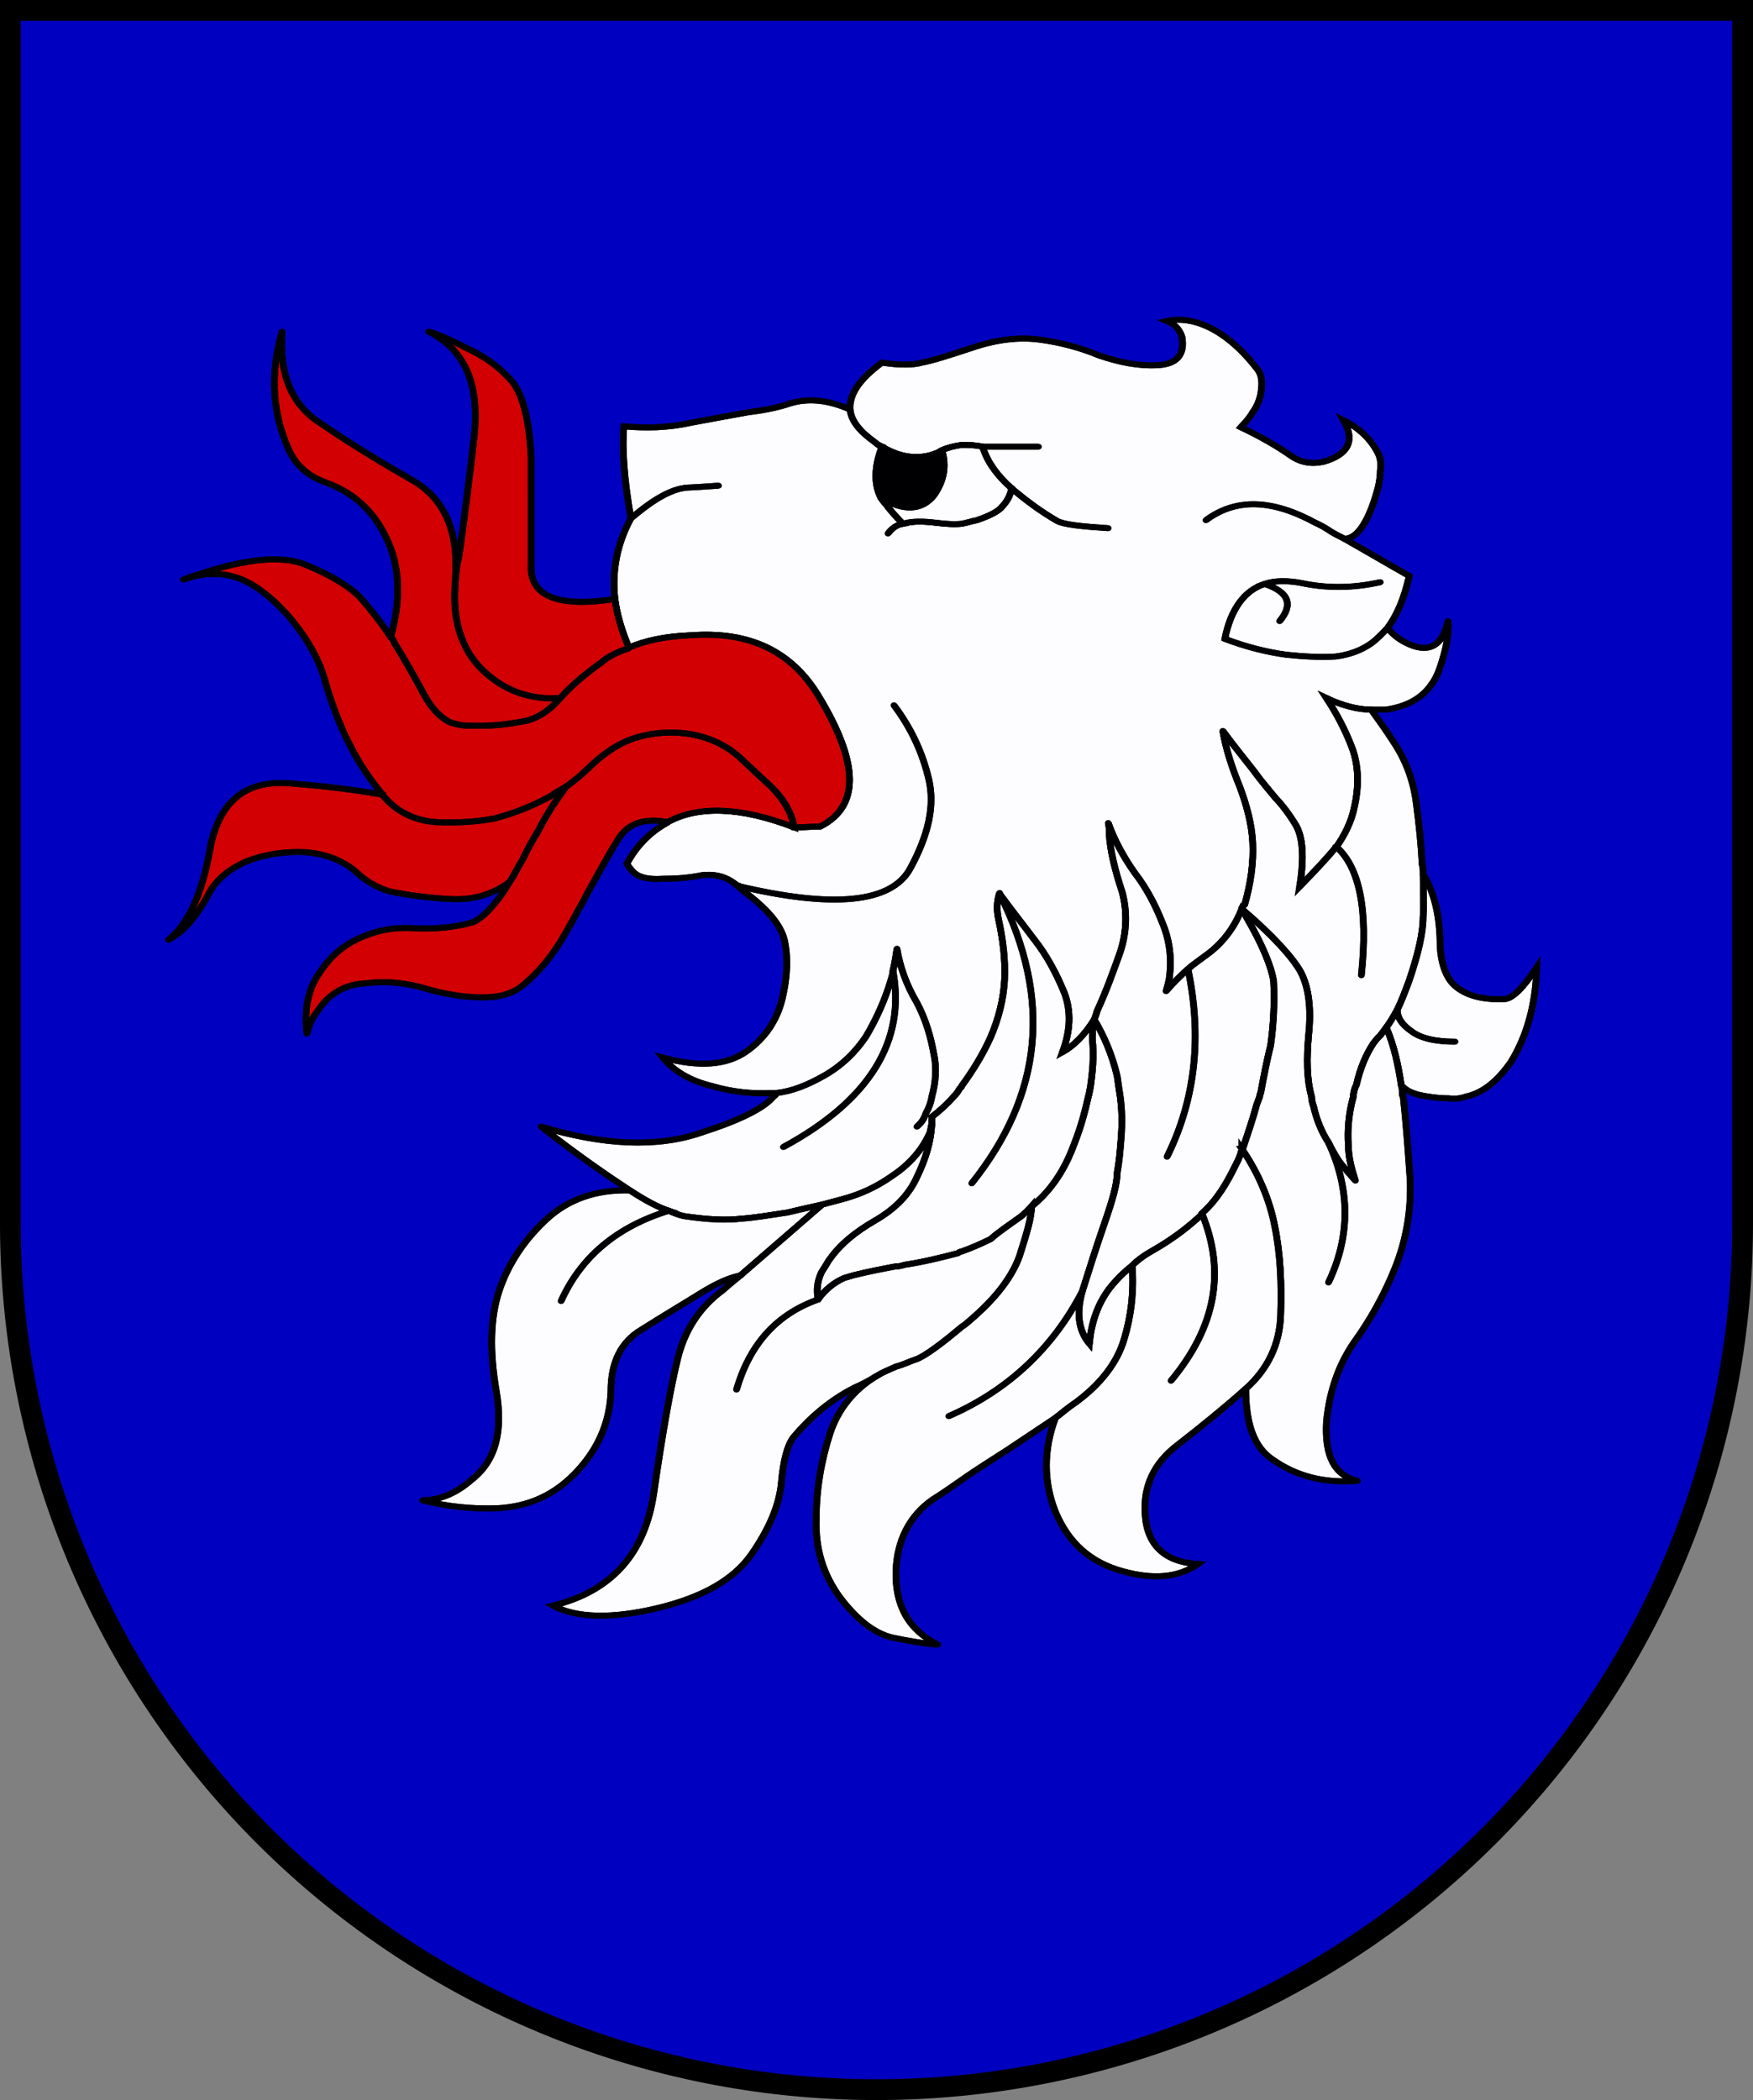 <?xml version="1.0" encoding="UTF-8" standalone="no"?>
<svg
   xmlns:i="http://ns.adobe.com/AdobeIllustrator/10.0/"
   xmlns:dc="http://purl.org/dc/elements/1.1/"
   xmlns:cc="http://creativecommons.org/ns#"
   xmlns:rdf="http://www.w3.org/1999/02/22-rdf-syntax-ns#"
   xmlns:svg="http://www.w3.org/2000/svg"
   xmlns="http://www.w3.org/2000/svg"
   xmlns:sodipodi="http://sodipodi.sourceforge.net/DTD/sodipodi-0.dtd"
   xmlns:inkscape="http://www.inkscape.org/namespaces/inkscape"
   height="606"
   width="506"
   version="1.1"
   id="svg4487"
   sodipodi:docname="Haus Hersberg.svg"
   inkscape:version="0.92.2 (5c3e80d, 2017-08-06)">
  <rect width="100%" height="100%" fill="#808080" stroke="none"/>
  <defs
     id="defs4491">
    <marker
       inkscape:stockid="Arrow1Lend"
       orient="auto"
       refY="0.0"
       refX="0.0"
       id="Arrow1Lend"
       style="overflow:visible;"
       inkscape:isstock="true">
      <path
         id="path5659"
         d="M 0.0,0.0 L 5.0,-5.0 L -12.5,0.0 L 5.0,5.0 L 0.0,0.0 z "
         style="fill-rule:evenodd;stroke:#000000;stroke-width:1.0pt;"
         transform="scale(0.8) rotate(180) translate(12.5,0)" />
    </marker>
    <marker
       inkscape:stockid="Arrow1Lstart"
       orient="auto"
       refY="0.0"
       refX="0.0"
       id="Arrow1Lstart"
       style="overflow:visible"
       inkscape:isstock="true">
      <path
         id="path5656"
         d="M 0.0,0.0 L 5.0,-5.0 L -12.5,0.0 L 5.0,5.0 L 0.0,0.0 z "
         style="fill-rule:evenodd;stroke:#000000;stroke-width:1.0pt"
         transform="scale(0.8) translate(12.5,0)" />
    </marker>
  </defs>
  <sodipodi:namedview
     pagecolor="#ffffff"
     bordercolor="#666666"
     borderopacity="1"
     objecttolerance="10"
     gridtolerance="10"
     guidetolerance="10"
     inkscape:pageopacity="0"
     inkscape:pageshadow="2"
     inkscape:window-width="1920"
     inkscape:window-height="1001"
     id="namedview4489"
     showgrid="true"
     inkscape:zoom="0.83828383"
     inkscape:cx="62.921357"
     inkscape:cy="334.33923"
     inkscape:window-x="-9"
     inkscape:window-y="-9"
     inkscape:window-maximized="1"
     inkscape:current-layer="svg4487">
    <inkscape:grid
       type="xygrid"
       id="grid10430" />
  </sodipodi:namedview>
  <path
     d="M3,3v350a250,250 0 0 0 500,0 V3z"
     stroke="#000"
     stroke-width="6"
     fill="#fff"
     id="path4485"
     style="fill:#0000c0;fill-opacity:1"
     inkscape:export-filename="C:\Users\Morgenstern\Desktop\Hersberg.png"
     inkscape:export-xdpi="96"
     inkscape:export-ydpi="96" />
  <g
     transform="matrix(2.654,0,0,2.357,-50.05,-14.921)"
     id="g4131"
     style="opacity:0.99;stroke:#000000;stroke-width:0.726;stroke-miterlimit:4;stroke-dasharray:none;stroke-opacity:1">
    <path
       style="fill:#ffffff;stroke:#000000;stroke-width:0.726;stroke-miterlimit:4;stroke-dasharray:none;stroke-opacity:1"
       inkscape:connector-curvature="0"
       i:knockout="Off"
       d="m 138.414,49.859 c -2.059,-0.976 -4.335,-1.626 -6.503,-1.951 -2.276,-0.325 -4.661,0 -7.262,0.975 -2.601,0.976 -4.444,1.626 -5.527,1.843 -0.976,0.325 -2.494,0.325 -4.336,0 -2.493,2.06 -3.577,3.902 -3.469,5.745 0.109,1.409 1.084,2.71 2.71,4.011 0.217,0.217 0.434,0.434 0.759,0.542 2.276,1.517 4.444,1.626 6.395,0.542 0.108,0 0.108,0 0.108,-0.108 0.65,-0.325 1.409,-0.542 2.168,-0.651 0.758,0 1.409,0 2.276,0.217 h 6.07 -6.07 c 0.434,1.734 1.518,3.469 3.144,5.094 0,0 0.108,0 0.108,0.108 1.518,1.41 3.035,2.71 4.877,3.902 0.759,0.434 2.602,0.65 5.528,0.868 -2.926,-0.217 -4.769,-0.434 -5.528,-0.868 -1.842,-1.192 -3.359,-2.493 -4.877,-3.902 0,-0.108 -0.108,-0.108 -0.108,-0.108 -0.108,0.759 -0.434,1.518 -0.976,2.168 -0.433,0.65 -1.409,1.192 -2.817,1.734 -0.542,0.108 -1.084,0.325 -1.626,0.434 -0.868,0.108 -1.843,0 -2.71,-0.109 -1.518,-0.217 -2.709,-0.217 -3.686,0.109 -0.65,0.108 -1.192,0.542 -1.626,1.192 0.434,-0.65 0.976,-1.084 1.626,-1.192 -0.65,-0.759 -1.3,-1.518 -1.842,-2.385 -0.217,-0.217 -0.326,-0.434 -0.542,-0.759 -0.759,-1.625 -0.759,-3.793 0.108,-6.286 -0.325,-0.108 -0.542,-0.325 -0.759,-0.542 -1.626,-1.301 -2.601,-2.602 -2.71,-4.011 -2.385,-1.192 -4.552,-1.409 -6.503,-0.758 -1.409,0.542 -2.926,0.867 -4.552,1.084 -1.626,0.325 -3.685,0.758 -6.287,1.3 -2.601,0.65 -4.986,0.65 -7.262,0.434 -0.217,2.601 0,6.286 0.758,11.272 2.602,-2.494 4.661,-3.794 6.503,-3.794 1.843,-0.108 2.818,-0.217 3.035,-0.217 -0.216,0 -1.192,0.108 -3.035,0.217 -1.843,0 -3.902,1.3 -6.503,3.794 -1.517,3.143 -2.059,6.395 -1.734,9.863 0.217,1.951 0.759,3.902 1.518,5.961 1.734,-0.867 4.01,-1.409 6.72,-1.518 6.395,-0.542 10.948,1.951 13.874,7.371 4.444,8.238 4.552,13.549 0.217,16.042 -0.976,0 -1.843,0.108 -2.818,0.108 -5.744,-2.493 -10.405,-2.709 -13.765,-0.65 0,0 -0.108,0 -0.108,0.108 -1.734,1.084 -3.252,2.71 -4.335,4.986 0.217,0.434 0.542,0.867 0.867,1.192 0.65,0.542 1.626,0.758 3.035,0.65 1.409,0 2.818,-0.108 4.227,-0.434 1.518,-0.216 2.818,0.217 3.902,1.301 10.514,2.818 16.692,2.06 18.751,-2.059 2.06,-4.228 2.71,-7.804 2.06,-10.948 -0.65,-3.143 -1.842,-6.178 -3.794,-9.104 1.952,2.926 3.144,5.961 3.794,9.104 0.65,3.144 0,6.72 -2.06,10.948 -2.059,4.119 -8.237,4.877 -18.751,2.059 h 0.108 c 0.108,0.217 0.326,0.325 0.434,0.542 2.601,2.168 4.119,4.119 4.552,6.07 0.434,2.168 0.326,4.552 -0.216,7.153 -0.542,2.602 -1.843,4.878 -3.902,6.503 -2.168,1.734 -5.203,1.952 -9.105,0.759 1.192,1.626 2.926,2.818 5.311,3.469 2.276,0.758 4.444,0.975 6.503,0.867 0.108,0 0.325,0 0.542,0 1.734,-0.217 3.36,-0.976 5.094,-2.059 2.06,-1.301 3.577,-3.036 4.661,-4.878 1.084,-2.059 2.06,-4.444 2.71,-6.937 0.108,-0.434 0.216,-0.759 0.216,-1.084 0.217,-1.084 0.326,-1.951 0.434,-2.71 0.325,2.168 0.976,4.336 2.168,6.611 0.975,2.06 1.517,4.228 1.842,6.287 0.325,1.626 0.217,3.468 -0.217,5.203 -0.108,0.759 -0.325,1.409 -0.65,2.059 -0.217,0.759 -0.542,1.192 -0.975,1.626 0.433,-0.434 0.758,-0.867 0.975,-1.626 0.325,-0.65 0.542,-1.3 0.65,-2.059 0.434,-1.734 0.542,-3.577 0.217,-5.203 -0.325,-2.059 -0.867,-4.227 -1.842,-6.287 -1.192,-2.275 -1.843,-4.443 -2.168,-6.611 -0.108,0.759 -0.217,1.626 -0.434,2.71 1.41,8.563 -2.493,15.824 -11.923,21.569 9.43,-5.745 13.333,-13.007 11.923,-21.569 0,0.325 -0.108,0.65 -0.216,1.084 -0.65,2.493 -1.626,4.877 -2.71,6.937 -1.083,1.842 -2.601,3.577 -4.661,4.878 -1.734,1.083 -3.36,1.842 -5.094,2.059 0,0.108 -0.108,0.325 -0.326,0.434 -0.975,1.409 -3.685,2.927 -7.912,4.444 -4.769,1.843 -10.623,1.518 -17.342,-0.759 3.793,3.36 7.154,5.961 9.646,7.804 1.626,1.192 3.035,2.06 4.227,2.493 0.65,0.326 1.192,0.542 1.626,0.65 2.602,0.434 4.661,0.542 6.178,0.326 1.518,-0.108 3.144,-0.434 5.095,-0.759 1.192,-0.325 2.493,-0.65 3.793,-0.976 0.759,-0.217 1.409,-0.434 2.168,-0.65 2.168,-0.65 3.902,-1.626 5.527,-2.927 1.734,-1.3 3.144,-3.035 4.011,-5.203 0.108,-0.325 0.108,-0.65 0.217,-1.084 0,-0.217 0,-0.542 0,-0.867 0.867,-0.759 1.626,-1.518 2.384,-2.493 0.217,-0.216 0.434,-0.542 0.651,-0.976 0.108,-0.108 0.217,-0.217 0.217,-0.325 1.192,-1.843 2.276,-3.794 3.143,-5.961 0.867,-2.276 1.409,-4.661 1.518,-7.045 0.108,-2.602 -0.217,-5.095 -0.65,-7.371 -0.217,-1.084 -0.217,-2.167 0.108,-3.251 0,0 0,0 0,0.108 1.192,1.843 2.493,3.685 3.793,5.636 1.301,1.843 2.385,4.119 3.252,6.504 0.759,2.275 0.65,4.66 -0.217,7.262 1.192,-0.759 2.385,-2.06 3.469,-4.01 -0.217,1.084 -0.217,1.951 -0.217,2.384 0.217,2.168 0,4.227 -0.216,5.961 -0.109,0.434 -0.109,0.759 -0.217,1.084 -0.325,1.626 -0.758,3.577 -1.517,5.745 -0.867,2.71 -2.06,4.878 -3.577,6.612 -0.326,0.325 -0.651,0.759 -1.084,1.083 0,1.41 -0.542,3.36 -1.301,6.07 -0.867,2.709 -2.709,5.311 -5.419,7.913 -0.325,0.325 -0.542,0.542 -0.867,0.758 -2.276,2.168 -3.902,3.469 -4.77,3.902 -0.867,0.325 -1.626,0.759 -2.384,0.976 -0.65,0.325 -1.084,0.542 -1.084,0.542 -0.434,0.217 -0.759,0.434 -1.084,0.651 -2.385,1.625 -4.119,4.01 -4.986,6.937 -0.976,3.36 -1.518,6.937 -1.518,10.514 -0.108,3.685 0.759,6.828 2.602,9.646 1.843,2.71 3.685,4.335 5.636,4.877 1.842,0.434 3.577,0.759 4.986,0.867 -3.144,-1.734 -4.661,-4.769 -4.552,-8.996 0.108,-3.794 1.517,-6.829 4.01,-8.78 1.083,-0.758 2.167,-1.626 3.144,-2.384 1.626,-1.301 3.36,-2.493 4.985,-3.686 1.734,-1.301 3.469,-2.602 5.203,-3.902 0.758,-0.65 1.409,-1.301 2.276,-1.951 2.601,-2.168 4.443,-4.769 5.203,-7.696 0.759,-2.818 1.083,-5.853 0.867,-8.996 -0.976,0.867 -1.734,1.734 -2.493,2.818 -1.301,1.951 -1.951,4.228 -2.168,6.72 -1.192,-1.626 -1.409,-3.794 -0.759,-6.395 -3.251,7.045 -8.129,12.14 -14.524,15.283 6.395,-3.144 11.272,-8.238 14.524,-15.283 0.759,-2.71 1.518,-5.419 2.385,-8.238 0.867,-2.818 1.409,-4.877 1.409,-6.286 0.217,-1.301 0.326,-2.71 0.434,-4.336 0.108,-1.626 0.108,-3.251 -0.108,-4.986 -0.108,-0.758 -0.217,-1.626 -0.326,-2.493 -0.542,-2.602 -1.409,-4.878 -2.493,-6.937 0.108,-0.326 0.217,-0.65 0.325,-1.084 0.976,-2.385 1.734,-4.77 2.493,-7.154 0.758,-2.601 0.758,-5.095 0.216,-7.371 -0.758,-2.602 -1.3,-4.986 -1.409,-7.153 0,-0.542 0,-0.868 -0.108,-1.301 0.65,2.06 1.625,4.119 2.927,6.179 1.192,1.734 2.167,3.793 2.926,5.961 0.867,2.276 1.083,4.661 0.759,7.045 -0.108,0.542 -0.217,0.975 -0.325,1.409 0.65,-0.867 1.518,-1.843 2.384,-2.709 0.65,-0.651 1.518,-1.301 2.276,-1.951 1.626,-1.409 2.818,-3.251 3.577,-5.419 0,-0.217 0.217,-0.434 0.326,-0.542 0.65,-2.602 0.975,-5.094 0.867,-7.587 -0.108,-2.276 -0.65,-4.552 -1.409,-6.829 -0.868,-2.384 -1.518,-4.661 -1.843,-6.829 1.192,1.843 2.385,3.468 3.36,4.878 0.976,1.517 1.843,2.601 2.385,3.36 0.65,0.759 1.409,1.842 2.168,3.252 0.758,1.409 0.976,3.901 0.434,7.587 1.3,-1.518 2.709,-3.144 3.902,-4.77 0,-0.108 0,-0.108 0.108,-0.108 0.867,-1.409 1.625,-3.035 1.951,-4.877 0.542,-2.709 0.434,-5.094 -0.217,-7.154 -0.758,-2.276 -1.734,-4.335 -2.818,-6.178 1.625,0.867 3.36,1.409 4.877,1.409 0.434,0 0.759,0 1.084,0 0.217,0 0.325,0 0.434,0 2.167,-0.326 3.901,-1.301 4.985,-3.035 0.434,-0.65 0.759,-1.409 0.976,-2.168 0.65,-2.167 0.975,-4.01 0.867,-5.636 -0.65,3.251 -2.276,4.01 -4.661,2.601 -0.759,-0.434 -1.301,-0.975 -1.951,-1.734 -0.542,0.65 -1.084,1.301 -1.734,1.843 -1.084,0.867 -2.384,1.409 -3.902,1.626 -1.734,0.108 -3.468,0 -5.312,-0.217 -2.167,-0.325 -4.443,-0.976 -6.72,-1.951 0.65,-3.686 2.168,-5.961 4.335,-6.72 1.084,-0.434 2.493,-0.434 4.01,-0.108 2.71,0.65 5.528,0.65 8.563,-0.108 -3.036,0.759 -5.854,0.759 -8.563,0.108 -1.517,-0.325 -2.926,-0.325 -4.01,0.108 2.602,0.976 3.144,2.493 1.626,4.553 1.518,-2.06 0.976,-3.577 -1.626,-4.553 -2.167,0.759 -3.685,3.035 -4.335,6.72 2.276,0.976 4.552,1.626 6.72,1.951 1.843,0.217 3.578,0.325 5.312,0.217 1.518,-0.217 2.818,-0.759 3.902,-1.626 0.65,-0.542 1.192,-1.192 1.734,-1.843 1.084,-1.626 1.843,-3.685 2.385,-6.395 -2.385,-1.517 -4.661,-3.035 -7.045,-4.552 -0.542,-0.325 -1.192,-0.65 -1.734,-1.084 -0.434,-0.325 -0.975,-0.65 -1.409,-0.867 -4.77,-2.926 -8.671,-3.035 -11.923,-0.325 3.251,-2.71 7.153,-2.601 11.923,0.325 0.434,0.217 0.975,0.542 1.409,0.867 0.542,0.434 1.192,0.759 1.734,1.084 1.409,0 2.71,-2.168 3.685,-6.395 0.108,-0.542 0.217,-1.301 0.217,-1.951 0.108,-0.868 0,-1.518 -0.217,-2.06 -0.759,-1.734 -2.059,-3.143 -3.793,-4.119 1.301,2.493 0.542,4.227 -2.168,5.095 -1.301,0.325 -2.493,0.108 -3.577,-0.759 -1.518,-1.192 -3.36,-2.385 -5.419,-3.469 0.542,-0.65 0.976,-1.192 1.3,-1.842 0.434,-0.65 0.759,-1.518 0.868,-2.276 0.216,-1.301 0.108,-2.276 -0.326,-2.927 -1.192,-1.734 -2.493,-3.252 -4.119,-4.444 -1.951,-1.409 -3.902,-1.951 -5.745,-1.518 0.976,0.434 1.409,1.192 1.625,1.951 0.326,2.168 -0.542,3.36 -2.709,3.468 -1.953,0.113 -4.012,-0.321 -6.288,-1.188"
       id="path4133" />
    <path
       style="fill:#ffffff;stroke:#000000;stroke-width:0.726;stroke-miterlimit:4;stroke-dasharray:none;stroke-opacity:1"
       inkscape:connector-curvature="0"
       i:knockout="Off"
       d="m 125.732,61.023 c -0.867,-0.217 -1.518,-0.217 -2.276,-0.217 -0.759,0.109 -1.518,0.326 -2.168,0.651 0.542,1.951 0.217,3.793 -0.867,5.528 -1.3,1.843 -3.252,1.951 -5.745,0.325 0.216,0.326 0.325,0.542 0.542,0.759 0.542,0.867 1.192,1.625 1.842,2.385 0.976,-0.326 2.168,-0.326 3.686,-0.109 0.867,0.109 1.842,0.217 2.71,0.109 0.542,-0.109 1.084,-0.326 1.626,-0.434 1.409,-0.542 2.384,-1.084 2.817,-1.734 0.542,-0.65 0.868,-1.409 0.976,-2.168 -1.625,-1.626 -2.709,-3.36 -3.143,-5.095"
       id="path4135" />
    <path
       inkscape:connector-curvature="0"
       i:knockout="Off"
       d="m 121.288,61.457 c 0,0.108 0,0.108 -0.108,0.108 -1.951,1.084 -4.119,0.975 -6.395,-0.542 -0.867,2.493 -0.867,4.661 -0.108,6.286 2.493,1.626 4.444,1.518 5.745,-0.325 1.083,-1.734 1.408,-3.576 0.866,-5.527"
       id="path4137"
       style="stroke:#000000;stroke-width:0.726;stroke-miterlimit:4;stroke-dasharray:none;stroke-opacity:1" />
    <path
       style="fill:#d40000;fill-opacity:1;stroke:#000000;stroke-width:0.726;stroke-miterlimit:4;stroke-dasharray:none;stroke-opacity:1"
       inkscape:connector-curvature="0"
       i:knockout="Off"
       d="m 102.211,102.103 c -0.867,-0.867 -1.626,-1.734 -2.385,-2.493 -1.409,-1.626 -3.143,-2.71 -5.203,-3.252 -2.167,-0.542 -4.335,-0.433 -6.395,0.217 -1.734,0.542 -3.252,1.625 -4.769,3.144 -0.976,1.084 -1.952,2.059 -3.036,2.926 -1.083,1.626 -2.167,3.469 -3.035,5.419 -0.65,1.192 -1.192,2.276 -1.625,3.36 -0.542,0.975 -0.975,2.059 -1.517,2.927 -0.542,1.084 -1.084,1.951 -1.843,2.926 -0.65,0.867 -1.301,1.517 -2.06,1.951 -2.059,0.65 -4.119,0.867 -6.394,0.758 -2.277,-0.216 -4.445,0.326 -6.396,1.409 -1.734,0.976 -3.035,2.385 -4.119,4.336 -1.084,1.842 -1.518,4.335 -1.192,7.153 0.216,-0.976 0.542,-1.951 1.192,-2.818 1.192,-2.06 2.927,-3.251 5.311,-3.36 2.276,-0.325 4.444,0 6.395,0.651 1.951,0.65 4.119,1.083 6.286,1.083 1.843,0 3.361,-0.542 4.336,-1.518 1.625,-1.518 2.926,-3.252 4.119,-5.419 1.083,-2.06 2.167,-4.336 3.251,-6.611 1.084,-2.168 1.951,-4.011 2.926,-5.745 1.084,-2.06 2.927,-2.71 5.42,-2.168 3.36,-2.059 8.021,-1.842 13.765,0.65 -0.322,-2.057 -1.406,-3.9 -3.032,-5.526"
       id="path4139" />
    <path
       style="fill:#d40000;fill-opacity:1;stroke:#000000;stroke-width:0.726;stroke-miterlimit:4;stroke-dasharray:none;stroke-opacity:1"
       inkscape:connector-curvature="0"
       i:knockout="Off"
       d="m 99.827,99.61 c 0.759,0.758 1.518,1.626 2.385,2.493 1.626,1.626 2.71,3.469 3.035,5.528 0.976,0 1.843,-0.108 2.818,-0.108 4.335,-2.493 4.227,-7.804 -0.217,-16.042 -2.926,-5.419 -7.479,-7.913 -13.874,-7.371 -2.709,0.108 -4.986,0.65 -6.72,1.518 0,0.108 -0.109,0.108 -0.109,0.108 -1.192,0.434 -2.168,0.976 -2.926,1.734 -1.626,1.301 -3.143,2.71 -4.444,4.336 -1.084,1.409 -2.167,2.276 -3.469,2.709 -2.167,0.542 -4.335,0.759 -6.611,0.65 -0.65,0 -1.409,-0.217 -1.951,-0.433 -1.084,-0.651 -1.951,-1.734 -2.709,-3.252 -0.976,-2.059 -2.06,-4.227 -3.252,-6.395 -0.109,-0.325 -0.217,-0.542 -0.434,-0.759 -1.084,-1.843 -2.167,-3.36 -3.251,-4.769 -1.084,-1.301 -3.035,-2.71 -5.853,-4.011 -2.818,-1.409 -7.262,-0.758 -13.44,1.734 2.168,-0.867 4.119,-0.867 5.853,-0.217 1.734,0.65 3.685,2.276 5.636,4.77 1.951,2.601 3.36,5.311 4.01,8.237 0.759,2.818 1.626,5.419 2.71,7.696 0.976,2.167 2.168,4.119 3.469,5.853 0,0.109 0,0.109 0.108,0.217 1.409,1.843 3.251,2.927 5.636,3.143 2.168,0.108 4.336,0 6.396,-0.434 2.168,-0.65 4.119,-1.517 6.069,-2.709 0.542,-0.434 1.084,-0.759 1.734,-1.192 1.084,-0.867 2.06,-1.842 3.036,-2.926 1.517,-1.518 3.035,-2.602 4.769,-3.144 2.059,-0.65 4.227,-0.759 6.395,-0.217 2.058,0.543 3.792,1.627 5.201,3.253"
       id="path4141" />
    <path
       style="fill:#ffffff;stroke:#000000;stroke-width:0.726;stroke-miterlimit:4;stroke-dasharray:none;stroke-opacity:1"
       inkscape:connector-curvature="0"
       i:knockout="Off"
       d="m 142.316,113.268 c -1.301,-2.06 -2.276,-4.119 -2.927,-6.179 0.108,0.434 0.108,0.759 0.108,1.301 0.108,2.167 0.65,4.552 1.409,7.153 0.542,2.276 0.542,4.77 -0.216,7.371 -0.759,2.384 -1.518,4.769 -2.493,7.154 -0.108,0.434 -0.217,0.758 -0.325,1.084 1.084,2.059 1.951,4.335 2.493,6.937 0.109,0.867 0.217,1.734 0.326,2.493 0.216,1.734 0.216,3.36 0.108,4.986 -0.108,1.626 -0.217,3.035 -0.434,4.336 0,1.409 -0.542,3.468 -1.409,6.286 -0.867,2.818 -1.626,5.528 -2.385,8.238 -0.65,2.601 -0.434,4.769 0.759,6.395 0.217,-2.493 0.867,-4.769 2.168,-6.72 0.759,-1.083 1.517,-1.951 2.493,-2.818 0.65,-0.759 1.518,-1.409 2.385,-1.951 1.843,-1.192 3.577,-2.602 5.203,-4.335 0,0 0,0 0,-0.108 1.626,-1.626 2.709,-3.685 3.686,-5.961 0.325,-0.65 0.542,-1.301 0.65,-1.843 v -0.108 h 0.108 c 0.542,-1.843 1.084,-3.577 1.518,-5.42 0.108,-0.325 0.217,-0.65 0.326,-0.975 0,-0.108 0,-0.216 0.108,-0.434 0.325,-1.951 0.65,-3.902 1.084,-5.853 0.325,-2.601 0.433,-5.203 0.325,-7.804 -0.217,-1.734 -1.192,-4.444 -2.927,-7.804 -0.216,-0.434 -0.325,-0.759 -0.542,-1.084 -0.758,2.168 -1.951,4.01 -3.577,5.419 -0.759,0.65 -1.626,1.3 -2.276,1.951 1.518,8.129 0.868,15.825 -2.276,22.979 3.144,-7.154 3.793,-14.85 2.276,-22.979 -0.867,0.867 -1.734,1.843 -2.384,2.709 0.108,-0.434 0.217,-0.867 0.325,-1.409 0.325,-2.385 0.108,-4.77 -0.759,-7.045 -0.761,-2.169 -1.736,-4.229 -2.928,-5.962"
       id="path4143" />
    <path
       style="fill:#ffffff;stroke:#000000;stroke-width:0.726;stroke-miterlimit:4;stroke-dasharray:none;stroke-opacity:1"
       inkscape:connector-curvature="0"
       i:knockout="Off"
       d="m 168.004,93.215 c -1.518,0 -3.252,-0.542 -4.877,-1.409 1.084,1.843 2.06,3.902 2.818,6.178 0.651,2.06 0.759,4.444 0.217,7.154 -0.326,1.842 -1.084,3.468 -1.951,4.877 2.493,2.493 3.468,7.695 2.709,15.717 0.759,-8.021 -0.216,-13.224 -2.709,-15.717 -0.108,0 -0.108,0 -0.108,0.108 -1.192,1.625 -2.602,3.251 -3.902,4.77 0.542,-3.686 0.325,-6.179 -0.434,-7.587 -0.759,-1.41 -1.518,-2.493 -2.168,-3.252 -0.542,-0.759 -1.409,-1.843 -2.385,-3.36 -0.975,-1.41 -2.167,-3.035 -3.36,-4.878 0.325,2.168 0.975,4.444 1.843,6.829 0.758,2.276 1.3,4.553 1.409,6.829 0.108,2.493 -0.216,4.986 -0.867,7.587 -0.108,0.108 -0.326,0.325 -0.326,0.542 3.469,3.36 5.528,5.961 6.396,7.695 0.867,1.843 1.192,4.444 0.867,7.804 -0.217,2.818 -0.217,5.311 0.325,7.479 0,0.433 0.108,0.867 0.217,1.192 0.325,1.626 0.867,3.143 1.626,4.444 0.325,0.759 0.65,1.409 1.084,2.168 0.542,0.867 1.192,1.626 1.843,2.493 -0.434,-1.517 -0.759,-2.926 -0.759,-4.335 -0.108,-1.734 0,-3.794 0.542,-5.961 0,-0.434 0.108,-0.976 0.325,-1.409 0.434,-2.167 1.084,-3.793 1.843,-5.094 0.217,-0.325 0.434,-0.65 0.759,-0.976 0.216,-0.325 0.433,-0.65 0.65,-0.975 0.434,-0.651 0.759,-1.301 1.192,-2.168 0.433,-0.976 0.867,-2.276 1.301,-3.577 0.976,-3.252 1.517,-5.853 1.517,-7.804 0.109,-1.518 0,-3.36 0,-5.203 0,-0.434 0,-0.867 -0.108,-1.192 -0.108,-2.385 -0.325,-4.877 -0.65,-7.587 -0.325,-2.818 -1.192,-5.312 -2.493,-7.479 -1.302,-2.277 -2.169,-3.469 -2.386,-3.903"
       id="path4145" />
    <path
       style="fill:#d40000;fill-opacity:1;stroke:#000000;stroke-width:0.726;stroke-miterlimit:4;stroke-dasharray:none;stroke-opacity:1"
       inkscape:connector-curvature="0"
       i:knockout="Off"
       d="m 76.631,62.324 c -0.216,-4.77 -0.976,-8.021 -2.276,-9.539 -1.301,-1.626 -2.927,-2.926 -4.877,-3.902 -1.843,-1.083 -3.252,-1.734 -4.011,-1.951 3.903,2.168 5.529,6.287 4.987,12.573 -0.542,5.311 -1.084,10.406 -1.735,15.283 -0.217,0.758 -0.217,1.518 -0.325,2.168 v 0.325 c -0.434,4.877 0.65,8.563 2.927,11.056 2.385,2.601 5.203,3.685 8.454,3.468 1.301,-1.626 2.818,-3.035 4.444,-4.336 0.758,-0.758 1.734,-1.3 2.926,-1.734 0,0 0.109,0 0.109,-0.108 -0.759,-2.06 -1.301,-4.011 -1.518,-5.961 -6.178,1.084 -9.321,-0.325 -9.104,-4.228 -0.001,-3.792 -0.001,-8.236 -0.001,-13.114"
       id="path4147" />
    <path
       style="fill:#d40000;fill-opacity:1;stroke:#000000;stroke-width:0.726;stroke-miterlimit:4;stroke-dasharray:none;stroke-opacity:1"
       inkscape:connector-curvature="0"
       i:knockout="Off"
       d="m 53.653,58.097 c -3.144,-2.276 -4.444,-6.069 -4.119,-11.164 -1.3,5.095 -1.083,9.972 0.759,14.524 0.759,1.843 2.06,3.143 3.902,3.902 3.577,1.409 6.069,4.335 7.371,8.78 0.759,2.926 0.759,6.286 -0.217,10.188 0.217,0.217 0.325,0.434 0.434,0.759 1.192,2.168 2.276,4.336 3.252,6.395 0.758,1.518 1.625,2.601 2.709,3.252 0.542,0.216 1.3,0.433 1.951,0.433 2.276,0.108 4.444,-0.108 6.611,-0.65 1.301,-0.434 2.385,-1.3 3.469,-2.709 -3.251,0.217 -6.069,-0.867 -8.454,-3.468 -2.276,-2.493 -3.36,-6.179 -2.927,-11.056 v -0.325 c 0.325,-5.637 -1.192,-9.539 -4.661,-11.815 -3.36,-2.169 -6.72,-4.445 -10.08,-7.046"
       id="path4149" />
    <path
       style="fill:#d40000;fill-opacity:1;stroke:#000000;stroke-width:0.726;stroke-miterlimit:4;stroke-dasharray:none;stroke-opacity:1"
       inkscape:connector-curvature="0"
       i:knockout="Off"
       d="m 60.589,103.837 c -0.108,-0.108 -0.108,-0.108 -0.108,-0.217 -3.252,-0.649 -6.721,-1.083 -10.297,-1.409 -4.661,-0.325 -7.479,2.276 -8.455,7.913 -0.867,5.636 -2.385,9.321 -4.552,11.272 0.325,-0.217 0.65,-0.434 0.867,-0.65 1.192,-0.867 2.276,-2.493 3.36,-4.661 0.867,-2.059 2.384,-3.359 4.335,-4.335 2.059,-0.867 4.119,-1.192 6.395,-1.084 2.276,0.217 4.228,1.084 5.744,2.71 1.084,1.084 2.385,1.843 3.686,2.168 2.059,0.434 4.227,0.759 6.503,0.867 2.385,0.108 4.443,-0.65 6.178,-2.059 0.542,-0.868 0.975,-1.952 1.517,-2.927 0.434,-1.084 0.976,-2.168 1.625,-3.36 0.868,-1.951 1.952,-3.793 3.035,-5.419 -0.65,0.434 -1.192,0.759 -1.734,1.192 -1.951,1.192 -3.901,2.059 -6.069,2.709 -2.06,0.434 -4.228,0.542 -6.396,0.434 -2.382,-0.217 -4.224,-1.301 -5.634,-3.144"
       id="path4151" />
    <path
       style="fill:#ffffff;stroke:#000000;stroke-width:0.726;stroke-miterlimit:4;stroke-dasharray:none;stroke-opacity:1"
       inkscape:connector-curvature="0"
       i:knockout="Off"
       d="m 78.257,155.647 c -2.384,2.493 -4.119,5.419 -5.094,8.671 -0.976,3.251 -1.084,7.371 -0.325,12.357 0.758,4.985 -0.109,8.563 -2.71,10.839 -1.734,1.734 -3.577,2.493 -5.311,2.493 2.602,0.759 5.311,1.084 8.129,0.976 3.577,-0.217 6.395,-1.734 8.779,-4.661 2.385,-2.927 3.468,-6.179 3.577,-9.646 0,-3.577 1.083,-6.07 3.36,-7.587 2.276,-1.626 4.552,-3.144 6.72,-4.661 1.301,-0.867 2.602,-1.626 4.01,-1.951 l 8.888,-8.671 c -1.301,0.325 -2.602,0.65 -3.793,0.976 -1.951,0.325 -3.577,0.65 -5.095,0.759 -1.517,0.216 -3.577,0.108 -6.178,-0.326 -0.434,-0.108 -0.976,-0.325 -1.626,-0.65 -5.636,1.952 -9.538,5.637 -11.706,11.056 2.167,-5.419 6.07,-9.104 11.706,-11.056 -1.192,-0.433 -2.601,-1.3 -4.227,-2.493 -3.684,-0.11 -6.719,1.083 -9.104,3.575"
       id="path4153" />
    <path
       style="fill:#ffffff;stroke:#000000;stroke-width:0.726;stroke-miterlimit:4;stroke-dasharray:none;stroke-opacity:1"
       inkscape:connector-curvature="0"
       i:knockout="Off"
       d="m 174.182,140.582 c 0.651,0.108 1.409,0.217 2.276,0.217 0.65,0.108 1.3,0 1.842,-0.217 1.843,-0.434 3.469,-1.951 4.878,-4.227 1.734,-3.144 2.709,-7.045 2.818,-11.598 -1.517,2.602 -2.709,3.902 -3.577,3.902 -2.493,0.108 -4.227,-0.542 -5.311,-1.626 -0.976,-0.976 -1.518,-2.71 -1.625,-4.877 0,-3.685 -0.65,-6.612 -1.843,-8.78 0,1.843 0.109,3.686 0,5.203 0,1.951 -0.542,4.552 -1.517,7.804 -0.434,1.301 -0.868,2.602 -1.301,3.577 0,0.976 0.542,1.842 1.517,2.601 0.976,0.867 2.602,1.301 4.77,1.301 -2.167,0 -3.793,-0.434 -4.77,-1.301 -0.975,-0.759 -1.517,-1.625 -1.517,-2.601 -0.434,0.867 -0.759,1.517 -1.192,2.168 0.867,2.276 1.301,4.66 1.625,7.045 0.542,0.758 1.518,1.192 2.927,1.409"
       id="path4155" />
    <path
       style="fill:#ffffff;stroke:#000000;stroke-width:0.726;stroke-miterlimit:4;stroke-dasharray:none;stroke-opacity:1"
       inkscape:connector-curvature="0"
       i:knockout="Off"
       d="m 153.913,117.603 c 0.217,0.325 0.326,0.65 0.542,1.084 1.734,3.36 2.71,6.069 2.927,7.804 0.108,2.601 0,5.203 -0.325,7.804 -0.434,1.951 -0.759,3.902 -1.084,5.853 -0.108,0.217 -0.108,0.325 -0.108,0.434 -0.109,0.325 -0.217,0.65 -0.326,0.975 -0.434,1.843 -0.976,3.577 -1.518,5.42 h -0.108 c 1.843,3.035 3.035,6.287 3.577,9.43 0.65,3.577 0.759,7.154 0.65,10.948 -0.108,3.577 -1.409,6.612 -3.793,8.996 0,4.227 0.867,7.154 2.926,8.671 2.601,2.059 5.636,2.927 9.213,2.601 -2.493,-0.65 -3.577,-3.035 -3.36,-7.262 0.325,-3.685 1.301,-6.937 3.035,-9.755 1.734,-2.709 3.251,-5.745 4.444,-9.104 1.192,-3.36 1.734,-6.938 1.626,-10.623 -0.217,-3.468 -0.434,-6.937 -0.759,-10.297 -0.108,-0.108 -0.108,-0.325 -0.108,-0.434 0,-0.325 0,-0.65 -0.109,-0.976 -0.325,-2.385 -0.758,-4.769 -1.625,-7.045 -0.217,0.325 -0.434,0.65 -0.65,0.975 -0.326,0.325 -0.542,0.65 -0.759,0.976 -0.759,1.301 -1.409,2.927 -1.843,5.094 -0.216,0.434 -0.325,0.976 -0.325,1.409 -0.542,2.167 -0.65,4.227 -0.542,5.961 0,1.409 0.325,2.818 0.759,4.335 -0.65,-0.867 -1.301,-1.626 -1.843,-2.493 -0.434,-0.759 -0.759,-1.409 -1.084,-2.168 2.385,5.745 2.385,11.49 0,17.125 2.385,-5.636 2.385,-11.381 0,-17.125 -0.759,-1.301 -1.301,-2.818 -1.626,-4.444 -0.108,-0.325 -0.217,-0.759 -0.217,-1.192 -0.542,-2.168 -0.542,-4.661 -0.325,-7.479 0.325,-3.36 0,-5.961 -0.867,-7.804 -0.867,-1.733 -2.926,-4.334 -6.395,-7.694"
       id="path4157" />
    <path
       style="fill:#ffffff;stroke:#000000;stroke-width:0.726;stroke-miterlimit:4;stroke-dasharray:none;stroke-opacity:1"
       inkscape:connector-curvature="0"
       i:knockout="Off"
       d="m 134.62,127.9 c -0.867,-2.385 -1.951,-4.661 -3.252,-6.504 -1.301,-1.951 -2.601,-3.793 -3.793,-5.636 5.745,12.898 4.661,24.605 -3.035,35.444 7.695,-10.839 8.779,-22.545 3.035,-35.444 0,-0.108 0,-0.108 0,-0.108 -0.325,1.084 -0.325,2.167 -0.108,3.251 0.433,2.276 0.759,4.769 0.65,7.371 -0.108,2.384 -0.65,4.769 -1.518,7.045 -0.867,2.167 -1.951,4.119 -3.143,5.961 0,0.108 -0.108,0.216 -0.217,0.325 -0.217,0.434 -0.434,0.759 -0.651,0.976 -0.758,0.975 -1.517,1.734 -2.384,2.493 0,0.325 0,0.65 0,0.867 -0.108,2.168 -0.65,4.228 -1.625,6.503 -0.868,2.168 -2.385,3.902 -4.553,5.311 -2.168,1.41 -3.793,2.927 -4.877,4.661 -0.108,0.108 -0.217,0.325 -0.325,0.542 -0.217,0.434 -0.434,0.758 -0.65,1.192 -0.434,1.084 -0.542,2.168 -0.325,3.252 0.759,-1.192 1.734,-2.06 2.818,-2.602 0.326,-0.108 0.65,-0.216 0.976,-0.325 1.518,-0.434 3.035,-0.759 4.553,-1.084 0.433,0 0.759,-0.108 1.083,-0.217 1.951,-0.325 3.902,-0.867 5.745,-1.409 0.108,-0.108 0.326,-0.217 0.434,-0.217 1.084,-0.434 2.168,-0.976 3.143,-1.518 0.976,-0.975 2.168,-1.843 3.36,-2.818 0.434,-0.433 0.758,-0.758 1.084,-1.192 0.433,-0.325 0.758,-0.758 1.084,-1.083 1.517,-1.734 2.709,-3.902 3.577,-6.612 0.759,-2.167 1.192,-4.119 1.517,-5.745 0.108,-0.325 0.108,-0.65 0.217,-1.084 0.216,-1.734 0.433,-3.793 0.216,-5.961 0,-0.434 0,-1.3 0.217,-2.384 -1.084,1.951 -2.276,3.251 -3.469,4.01 0.867,-2.6 0.975,-4.985 0.216,-7.261"
       id="path4159" />
    <path
       style="fill:#ffffff;stroke:#000000;stroke-width:0.726;stroke-miterlimit:4;stroke-dasharray:none;stroke-opacity:1"
       inkscape:connector-curvature="0"
       i:knockout="Off"
       d="m 144.375,159.333 c -0.867,0.542 -1.734,1.192 -2.385,1.951 0.217,3.143 -0.108,6.178 -0.867,8.996 -0.759,2.927 -2.602,5.528 -5.203,7.696 -0.868,0.65 -1.518,1.301 -2.276,1.951 -1.301,3.902 -1.301,7.804 0,11.489 1.409,3.794 3.794,6.179 7.262,7.263 3.469,1.084 6.179,0.759 8.238,-0.867 -3.577,-0.217 -5.528,-2.276 -5.744,-6.07 -0.217,-3.469 0.975,-6.287 3.468,-8.455 2.602,-2.276 5.095,-4.552 7.371,-6.829 l 0.108,-0.108 c 2.384,-2.384 3.685,-5.419 3.793,-8.996 0.108,-3.793 0,-7.371 -0.65,-10.948 -0.542,-3.143 -1.734,-6.395 -3.577,-9.43 v 0.108 c -0.108,0.542 -0.325,1.192 -0.65,1.843 -0.976,2.276 -2.06,4.335 -3.686,5.961 2.602,7.154 1.518,13.874 -3.36,20.485 4.878,-6.612 5.961,-13.332 3.36,-20.485 0,0.108 0,0.108 0,0.108 -1.625,1.735 -3.359,3.145 -5.202,4.337"
       id="path4161" />
    <path
       style="fill:#ffffff;stroke:#000000;stroke-width:0.726;stroke-miterlimit:4;stroke-dasharray:none;stroke-opacity:1"
       inkscape:connector-curvature="0"
       i:knockout="Off"
       d="m 107.848,165.403 c -0.217,-1.084 -0.108,-2.168 0.325,-3.252 0.217,-0.434 0.434,-0.758 0.65,-1.192 0.108,-0.217 0.217,-0.434 0.325,-0.542 1.084,-1.734 2.709,-3.251 4.877,-4.661 2.168,-1.409 3.685,-3.143 4.553,-5.311 0.975,-2.276 1.517,-4.335 1.625,-6.503 -0.108,0.434 -0.108,0.759 -0.217,1.084 -0.867,2.168 -2.276,3.902 -4.011,5.203 -1.625,1.301 -3.359,2.276 -5.527,2.927 -0.759,0.217 -1.409,0.434 -2.168,0.65 l -8.888,8.671 c -1.083,0.975 -1.734,1.625 -1.951,1.842 -2.493,2.06 -4.119,4.877 -4.877,8.346 -0.759,3.469 -1.626,8.888 -2.602,16.476 -0.975,7.479 -4.66,12.031 -10.947,13.765 2.493,1.517 6.396,1.625 11.273,0.325 4.877,-1.301 8.346,-3.468 10.297,-6.612 1.951,-3.143 3.035,-6.07 3.252,-8.78 0.216,-2.709 0.65,-4.552 1.3,-5.528 1.843,-2.493 4.011,-4.552 6.612,-6.07 0.868,-0.434 1.626,-0.867 2.385,-1.409 0.325,-0.217 0.65,-0.434 1.084,-0.651 0,0 0.434,-0.216 1.084,-0.542 0.758,-0.217 1.517,-0.651 2.384,-0.976 0.867,-0.434 2.493,-1.734 4.77,-3.902 0.325,-0.216 0.542,-0.433 0.867,-0.758 2.71,-2.602 4.553,-5.203 5.419,-7.913 0.759,-2.71 1.301,-4.661 1.301,-6.07 -0.326,0.434 -0.65,0.759 -1.084,1.192 -1.192,0.976 -2.385,1.843 -3.36,2.818 -0.975,0.542 -2.059,1.084 -3.143,1.518 -0.108,0 -0.326,0.108 -0.434,0.217 -1.842,0.542 -3.793,1.084 -5.745,1.409 -0.325,0.108 -0.65,0.217 -1.083,0.217 -1.518,0.325 -3.035,0.65 -4.553,1.084 -0.325,0.108 -0.65,0.216 -0.976,0.325 -1.083,0.543 -2.059,1.411 -2.817,2.603 -0.108,0 -0.217,0 -0.217,0.108 -4.444,1.843 -7.262,5.528 -8.671,10.947 1.409,-5.419 4.227,-9.104 8.671,-10.947 0,-0.108 0.108,-0.108 0.217,-0.108"
       id="path4163" />
    <path
       style="fill:none;stroke:#000000;stroke-width:0.726;stroke-linecap:round;stroke-linejoin:round;stroke-miterlimit:4;stroke-dasharray:none;stroke-opacity:1"
       inkscape:connector-curvature="0"
       i:knockout="Off"
       d="m 103.295,140.148 c 0,0.108 -0.108,0.325 -0.326,0.434 -0.975,1.409 -3.685,2.927 -7.912,4.444 -4.769,1.843 -10.623,1.518 -17.342,-0.759 3.793,3.36 7.154,5.961 9.646,7.804"
       id="path4165" />
    <path
       style="fill:none;stroke:#000000;stroke-width:0.726;stroke-linecap:round;stroke-linejoin:round;stroke-miterlimit:4;stroke-dasharray:none;stroke-opacity:1"
       inkscape:connector-curvature="0"
       i:knockout="Off"
       d="m 111.316,56.471 c -2.385,-1.192 -4.552,-1.409 -6.503,-0.758 -1.409,0.542 -2.926,0.867 -4.552,1.084 -1.626,0.325 -3.685,0.758 -6.287,1.3 -2.601,0.65 -4.986,0.65 -7.262,0.434 -0.217,2.601 0,6.286 0.758,11.272"
       id="path4167" />
    <path
       style="fill:none;stroke:#000000;stroke-width:0.726;stroke-linecap:round;stroke-linejoin:round;stroke-miterlimit:4;stroke-dasharray:none;stroke-opacity:1"
       inkscape:connector-curvature="0"
       i:knockout="Off"
       d="m 114.785,61.023 c -0.325,-0.108 -0.542,-0.325 -0.759,-0.542 -1.626,-1.301 -2.601,-2.602 -2.71,-4.011"
       id="path4169" />
    <path
       style="fill:none;stroke:#000000;stroke-width:0.726;stroke-linecap:round;stroke-linejoin:round;stroke-miterlimit:4;stroke-dasharray:none;stroke-opacity:1"
       inkscape:connector-curvature="0"
       i:knockout="Off"
       d="m 125.732,61.023 c -0.867,-0.217 -1.518,-0.217 -2.276,-0.217 -0.759,0.109 -1.518,0.326 -2.168,0.651"
       id="path4171" />
    <path
       style="fill:none;stroke:#000000;stroke-width:0.726;stroke-linecap:round;stroke-linejoin:round;stroke-miterlimit:4;stroke-dasharray:none;stroke-opacity:1"
       inkscape:connector-curvature="0"
       i:knockout="Off"
       d="m 121.288,61.457 c 0,0.108 0,0.108 -0.108,0.108 -1.951,1.084 -4.119,0.975 -6.395,-0.542"
       id="path4173" />
    <path
       style="fill:none;stroke:#000000;stroke-width:0.726;stroke-linecap:round;stroke-linejoin:round;stroke-miterlimit:4;stroke-dasharray:none;stroke-opacity:1"
       inkscape:connector-curvature="0"
       i:knockout="Off"
       d="m 128.875,66.118 c -0.108,0.759 -0.434,1.518 -0.976,2.168 -0.433,0.65 -1.409,1.192 -2.817,1.734 -0.542,0.108 -1.084,0.325 -1.626,0.434 -0.868,0.108 -1.843,0 -2.71,-0.109 -1.518,-0.217 -2.709,-0.217 -3.686,0.109"
       id="path4175" />
    <path
       style="fill:none;stroke:#000000;stroke-width:0.726;stroke-linecap:round;stroke-linejoin:round;stroke-miterlimit:4;stroke-dasharray:none;stroke-opacity:1"
       inkscape:connector-curvature="0"
       i:knockout="Off"
       d="m 139.389,70.996 c -2.926,-0.217 -4.769,-0.434 -5.528,-0.868 -1.842,-1.192 -3.359,-2.493 -4.877,-3.902 0,-0.108 -0.108,-0.108 -0.108,-0.108"
       id="path4177" />
    <path
       style="fill:none;stroke:#000000;stroke-width:0.726;stroke-linecap:round;stroke-linejoin:round;stroke-miterlimit:4;stroke-dasharray:none;stroke-opacity:1"
       inkscape:connector-curvature="0"
       i:knockout="Off"
       d="m 117.061,70.454 c -0.65,-0.759 -1.3,-1.518 -1.842,-2.385 -0.217,-0.217 -0.326,-0.434 -0.542,-0.759"
       id="path4179" />
    <path
       style="fill:none;stroke:#000000;stroke-width:0.726;stroke-linecap:round;stroke-linejoin:round;stroke-miterlimit:4;stroke-dasharray:none;stroke-opacity:1"
       inkscape:connector-curvature="0"
       i:knockout="Off"
       d="m 117.061,70.454 c -0.65,0.108 -1.192,0.542 -1.626,1.192"
       id="path4181" />
    <path
       style="fill:none;stroke:#000000;stroke-width:0.726;stroke-linecap:round;stroke-linejoin:round;stroke-miterlimit:4;stroke-dasharray:none;stroke-opacity:1"
       inkscape:connector-curvature="0"
       i:knockout="Off"
       d="m 121.288,61.457 c 0.542,1.951 0.217,3.793 -0.867,5.528 -1.3,1.843 -3.252,1.951 -5.745,0.325"
       id="path4183" />
    <path
       style="fill:none;stroke:#000000;stroke-width:0.726;stroke-linecap:round;stroke-linejoin:round;stroke-miterlimit:4;stroke-dasharray:none;stroke-opacity:1"
       inkscape:connector-curvature="0"
       i:knockout="Off"
       d="m 97.008,65.792 c -0.216,0 -1.192,0.108 -3.035,0.217 -1.843,0 -3.902,1.3 -6.503,3.794"
       id="path4185" />
    <path
       style="fill:none;stroke:#000000;stroke-width:0.726;stroke-linecap:round;stroke-linejoin:round;stroke-miterlimit:4;stroke-dasharray:none;stroke-opacity:1"
       inkscape:connector-curvature="0"
       i:knockout="Off"
       d="m 170.822,129.959 c -0.434,0.867 -0.759,1.517 -1.192,2.168"
       id="path4187" />
    <path
       style="fill:none;stroke:#000000;stroke-width:0.726;stroke-linecap:round;stroke-linejoin:round;stroke-miterlimit:4;stroke-dasharray:none;stroke-opacity:1"
       inkscape:connector-curvature="0"
       i:knockout="Off"
       d="m 87.47,69.803 c -1.517,3.143 -2.059,6.395 -1.734,9.863 0.217,1.951 0.759,3.902 1.518,5.961 1.734,-0.867 4.01,-1.409 6.72,-1.518 6.395,-0.542 10.948,1.951 13.874,7.371 4.444,8.238 4.552,13.549 0.217,16.042 -0.976,0 -1.843,0.108 -2.818,0.108 -5.744,-2.493 -10.405,-2.709 -13.765,-0.65 0,0 -0.108,0 -0.108,0.108 -1.734,1.084 -3.252,2.71 -4.335,4.986 0.217,0.434 0.542,0.867 0.867,1.192 0.65,0.542 1.626,0.758 3.035,0.65 1.409,0 2.818,-0.108 4.227,-0.434 1.518,-0.216 2.818,0.217 3.902,1.301"
       id="path4189" />
    <path
       style="fill:none;stroke:#000000;stroke-width:0.726;stroke-linecap:round;stroke-linejoin:round;stroke-miterlimit:4;stroke-dasharray:none;stroke-opacity:1"
       inkscape:connector-curvature="0"
       i:knockout="Off"
       d="m 99.068,114.785 h 0.108 c 0.108,0.217 0.326,0.325 0.434,0.542"
       id="path4191" />
    <path
       style="fill:none;stroke:#000000;stroke-width:0.726;stroke-linecap:round;stroke-linejoin:round;stroke-miterlimit:4;stroke-dasharray:none;stroke-opacity:1"
       inkscape:connector-curvature="0"
       i:knockout="Off"
       d="m 99.068,114.785 c 0,-0.108 -0.108,-0.108 -0.108,-0.108 l 0.65,0.65"
       id="path4193" />
    <path
       style="fill:none;stroke:#000000;stroke-width:0.726;stroke-linecap:round;stroke-linejoin:round;stroke-miterlimit:4;stroke-dasharray:none;stroke-opacity:1"
       inkscape:connector-curvature="0"
       i:knockout="Off"
       d="m 99.068,114.785 c 10.514,2.818 16.692,2.06 18.751,-2.059 2.06,-4.228 2.71,-7.804 2.06,-10.948 -0.65,-3.143 -1.842,-6.178 -3.794,-9.104"
       id="path4195" />
    <path
       style="fill:none;stroke:#000000;stroke-width:0.726;stroke-linecap:round;stroke-linejoin:round;stroke-miterlimit:4;stroke-dasharray:none;stroke-opacity:1"
       inkscape:connector-curvature="0"
       i:knockout="Off"
       d="m 165.078,72.296 c -0.542,-0.325 -1.192,-0.65 -1.734,-1.084 -0.434,-0.325 -0.975,-0.65 -1.409,-0.867 -4.77,-2.926 -8.671,-3.035 -11.923,-0.325"
       id="path4197" />
    <path
       style="fill:none;stroke:#000000;stroke-width:0.726;stroke-linecap:round;stroke-linejoin:round;stroke-miterlimit:4;stroke-dasharray:none;stroke-opacity:1"
       inkscape:connector-curvature="0"
       i:knockout="Off"
       d="m 158.032,82.376 c 1.518,-2.06 0.976,-3.577 -1.626,-4.553"
       id="path4199" />
    <path
       style="fill:none;stroke:#000000;stroke-width:0.726;stroke-linecap:round;stroke-linejoin:round;stroke-miterlimit:4;stroke-dasharray:none;stroke-opacity:1"
       inkscape:connector-curvature="0"
       i:knockout="Off"
       d="m 168.98,77.607 c -3.036,0.759 -5.854,0.759 -8.563,0.108 -1.517,-0.325 -2.926,-0.325 -4.01,0.108"
       id="path4201" />
    <path
       style="fill:none;stroke:#000000;stroke-width:0.726;stroke-linecap:round;stroke-linejoin:round;stroke-miterlimit:4;stroke-dasharray:none;stroke-opacity:1"
       inkscape:connector-curvature="0"
       i:knockout="Off"
       d="m 156.406,77.824 c -2.167,0.759 -3.685,3.035 -4.335,6.72 2.276,0.976 4.552,1.626 6.72,1.951 1.843,0.217 3.578,0.325 5.312,0.217 1.518,-0.217 2.818,-0.759 3.902,-1.626 0.65,-0.542 1.192,-1.192 1.734,-1.843"
       id="path4203" />
    <path
       style="fill:none;stroke:#000000;stroke-width:0.726;stroke-linecap:round;stroke-linejoin:round;stroke-miterlimit:4;stroke-dasharray:none;stroke-opacity:1"
       inkscape:connector-curvature="0"
       i:knockout="Off"
       d="m 168.004,93.215 c 0.434,0 0.759,0 1.084,0 0.217,0 0.325,0 0.434,0 2.167,-0.326 3.901,-1.301 4.985,-3.035 0.434,-0.65 0.759,-1.409 0.976,-2.168 0.65,-2.167 0.975,-4.01 0.867,-5.636 -0.65,3.251 -2.276,4.01 -4.661,2.601 -0.759,-0.434 -1.301,-0.975 -1.951,-1.734"
       id="path4205" />
    <path
       style="fill:none;stroke:#000000;stroke-width:0.726;stroke-linecap:round;stroke-linejoin:round;stroke-miterlimit:4;stroke-dasharray:none;stroke-opacity:1"
       inkscape:connector-curvature="0"
       i:knockout="Off"
       d="m 169.738,83.243 c 1.084,-1.626 1.843,-3.685 2.385,-6.395 -2.385,-1.517 -4.661,-3.035 -7.045,-4.552"
       id="path4207" />
    <path
       style="fill:none;stroke:#000000;stroke-width:0.726;stroke-linecap:round;stroke-linejoin:round;stroke-miterlimit:4;stroke-dasharray:none;stroke-opacity:1"
       inkscape:connector-curvature="0"
       i:knockout="Off"
       d="m 148.06,124.974 c -0.867,0.867 -1.734,1.843 -2.384,2.709 0.108,-0.434 0.217,-0.867 0.325,-1.409 0.325,-2.385 0.108,-4.77 -0.759,-7.045 -0.759,-2.168 -1.734,-4.228 -2.926,-5.961 -1.301,-2.06 -2.276,-4.119 -2.927,-6.179 0.108,0.434 0.108,0.759 0.108,1.301 0.108,2.167 0.65,4.552 1.409,7.153 0.542,2.276 0.542,4.77 -0.216,7.371 -0.759,2.384 -1.518,4.769 -2.493,7.154 -0.108,0.434 -0.217,0.758 -0.325,1.084 1.084,2.059 1.951,4.335 2.493,6.937 0.109,0.867 0.217,1.734 0.326,2.493 0.216,1.734 0.216,3.36 0.108,4.986 -0.108,1.626 -0.217,3.035 -0.434,4.336 0,1.409 -0.542,3.468 -1.409,6.286 -0.867,2.818 -1.626,5.528 -2.385,8.238"
       id="path4209" />
    <path
       style="fill:none;stroke:#000000;stroke-width:0.726;stroke-linecap:round;stroke-linejoin:round;stroke-miterlimit:4;stroke-dasharray:none;stroke-opacity:1"
       inkscape:connector-curvature="0"
       i:knockout="Off"
       d="m 168.004,93.215 c -1.518,0 -3.252,-0.542 -4.877,-1.409 1.084,1.843 2.06,3.902 2.818,6.178 0.651,2.06 0.759,4.444 0.217,7.154 -0.326,1.842 -1.084,3.468 -1.951,4.877"
       id="path4211" />
    <path
       style="fill:none;stroke:#000000;stroke-width:0.726;stroke-linecap:round;stroke-linejoin:round;stroke-miterlimit:4;stroke-dasharray:none;stroke-opacity:1"
       inkscape:connector-curvature="0"
       i:knockout="Off"
       d="m 173.64,113.375 c 0,-0.434 0,-0.867 -0.108,-1.192 -0.108,-2.385 -0.325,-4.877 -0.65,-7.587 -0.325,-2.818 -1.192,-5.312 -2.493,-7.479 -1.301,-2.276 -2.168,-3.468 -2.385,-3.902"
       id="path4213" />
    <path
       style="fill:none;stroke:#000000;stroke-width:0.726;stroke-linecap:round;stroke-linejoin:round;stroke-miterlimit:4;stroke-dasharray:none;stroke-opacity:1"
       inkscape:connector-curvature="0"
       i:knockout="Off"
       d="m 164.21,110.016 c -0.108,0 -0.108,0 -0.108,0.108 -1.192,1.625 -2.602,3.251 -3.902,4.77 0.542,-3.686 0.325,-6.179 -0.434,-7.587 -0.759,-1.41 -1.518,-2.493 -2.168,-3.252 -0.542,-0.759 -1.409,-1.843 -2.385,-3.36 -0.975,-1.41 -2.167,-3.035 -3.36,-4.878 0.325,2.168 0.975,4.444 1.843,6.829 0.758,2.276 1.3,4.553 1.409,6.829 0.108,2.493 -0.216,4.986 -0.867,7.587 -0.108,0.108 -0.326,0.325 -0.326,0.542"
       id="path4215" />
    <path
       style="fill:none;stroke:#000000;stroke-width:0.726;stroke-linecap:round;stroke-linejoin:round;stroke-miterlimit:4;stroke-dasharray:none;stroke-opacity:1"
       inkscape:connector-curvature="0"
       i:knockout="Off"
       d="m 114.676,67.31 c -0.759,-1.625 -0.759,-3.793 0.108,-6.286"
       id="path4217" />
    <path
       style="fill:none;stroke:#000000;stroke-width:0.726;stroke-linecap:round;stroke-linejoin:round;stroke-miterlimit:4;stroke-dasharray:none;stroke-opacity:1"
       inkscape:connector-curvature="0"
       i:knockout="Off"
       d="m 125.732,61.023 c 0.434,1.734 1.518,3.469 3.144,5.094"
       id="path4219" />
    <path
       style="fill:none;stroke:#000000;stroke-width:0.726;stroke-linecap:round;stroke-linejoin:round;stroke-miterlimit:4;stroke-dasharray:none;stroke-opacity:1"
       inkscape:connector-curvature="0"
       i:knockout="Off"
       d="m 131.802,61.023 h -6.07"
       id="path4221" />
    <path
       style="fill:none;stroke:#000000;stroke-width:0.726;stroke-linecap:round;stroke-linejoin:round;stroke-miterlimit:4;stroke-dasharray:none;stroke-opacity:1"
       inkscape:connector-curvature="0"
       i:knockout="Off"
       d="m 153.913,146.977 v 0.108 c -0.108,0.542 -0.325,1.192 -0.65,1.843 -0.976,2.276 -2.06,4.335 -3.686,5.961"
       id="path4223" />
    <path
       style="fill:none;stroke:#000000;stroke-width:0.726;stroke-linecap:round;stroke-linejoin:round;stroke-miterlimit:4;stroke-dasharray:none;stroke-opacity:1"
       inkscape:connector-curvature="0"
       i:knockout="Off"
       d="m 141.99,161.284 c -0.976,0.867 -1.734,1.734 -2.493,2.818 -1.301,1.951 -1.951,4.228 -2.168,6.72 -1.192,-1.626 -1.409,-3.794 -0.759,-6.395"
       id="path4225" />
    <path
       style="fill:none;stroke:#000000;stroke-width:0.726;stroke-linecap:round;stroke-linejoin:round;stroke-miterlimit:4;stroke-dasharray:none;stroke-opacity:1"
       inkscape:connector-curvature="0"
       i:knockout="Off"
       d="m 91.589,154.563 c -1.192,-0.433 -2.601,-1.3 -4.227,-2.493"
       id="path4227" />
    <path
       style="fill:none;stroke:#000000;stroke-width:0.726;stroke-linecap:round;stroke-linejoin:round;stroke-miterlimit:4;stroke-dasharray:none;stroke-opacity:1"
       inkscape:connector-curvature="0"
       i:knockout="Off"
       d="m 79.883,165.62 c 2.167,-5.419 6.07,-9.104 11.706,-11.056"
       id="path4229" />
    <path
       style="fill:none;stroke:#000000;stroke-width:0.726;stroke-linecap:round;stroke-linejoin:round;stroke-miterlimit:4;stroke-dasharray:none;stroke-opacity:1"
       inkscape:connector-curvature="0"
       i:knockout="Off"
       d="m 166.92,125.732 c 0.759,-8.021 -0.216,-13.224 -2.709,-15.717"
       id="path4231" />
    <path
       style="fill:none;stroke:#000000;stroke-width:0.726;stroke-linecap:round;stroke-linejoin:round;stroke-miterlimit:4;stroke-dasharray:none;stroke-opacity:1"
       inkscape:connector-curvature="0"
       i:knockout="Off"
       d="m 136.571,164.427 c -3.251,7.045 -8.129,12.14 -14.524,15.283"
       id="path4233" />
    <path
       style="fill:none;stroke:#000000;stroke-width:0.726;stroke-linecap:round;stroke-linejoin:round;stroke-miterlimit:4;stroke-dasharray:none;stroke-opacity:1"
       inkscape:connector-curvature="0"
       i:knockout="Off"
       d="m 124.54,151.204 c 7.695,-10.839 8.779,-22.545 3.035,-35.444"
       id="path4235" />
    <path
       style="fill:none;stroke:#000000;stroke-width:0.726;stroke-linecap:round;stroke-linejoin:round;stroke-miterlimit:4;stroke-dasharray:none;stroke-opacity:1"
       inkscape:connector-curvature="0"
       i:knockout="Off"
       d="m 146.218,175.375 c 4.878,-6.612 5.961,-13.332 3.36,-20.485"
       id="path4237" />
    <path
       style="fill:none;stroke:#000000;stroke-width:0.726;stroke-linecap:round;stroke-linejoin:round;stroke-miterlimit:4;stroke-dasharray:none;stroke-opacity:1"
       inkscape:connector-curvature="0"
       i:knockout="Off"
       d="m 141.99,161.284 c 0.217,3.143 -0.108,6.178 -0.867,8.996 -0.759,2.927 -2.602,5.528 -5.203,7.696 -0.868,0.65 -1.518,1.301 -2.276,1.951"
       id="path4239" />
    <path
       style="fill:none;stroke:#000000;stroke-width:0.726;stroke-linecap:round;stroke-linejoin:round;stroke-miterlimit:4;stroke-dasharray:none;stroke-opacity:1"
       inkscape:connector-curvature="0"
       i:knockout="Off"
       d="m 133.645,179.927 c -1.301,3.902 -1.301,7.804 0,11.489 1.409,3.794 3.794,6.179 7.262,7.263 3.469,1.084 6.179,0.759 8.238,-0.867 -3.577,-0.217 -5.528,-2.276 -5.744,-6.07 -0.217,-3.469 0.975,-6.287 3.468,-8.455 2.602,-2.276 5.095,-4.552 7.371,-6.829 l 0.108,-0.108"
       id="path4241" />
    <path
       style="fill:none;stroke:#000000;stroke-width:0.726;stroke-linecap:round;stroke-linejoin:round;stroke-miterlimit:4;stroke-dasharray:none;stroke-opacity:1"
       inkscape:connector-curvature="0"
       i:knockout="Off"
       d="m 87.362,152.071 c -3.685,-0.108 -6.72,1.084 -9.104,3.577 -2.384,2.493 -4.119,5.419 -5.094,8.671 -0.976,3.251 -1.084,7.371 -0.325,12.357 0.758,4.985 -0.109,8.563 -2.71,10.839 -1.734,1.734 -3.577,2.493 -5.311,2.493 2.602,0.759 5.311,1.084 8.129,0.976 3.577,-0.217 6.395,-1.734 8.779,-4.661 2.385,-2.927 3.468,-6.179 3.577,-9.646 0,-3.577 1.083,-6.07 3.36,-7.587 2.276,-1.626 4.552,-3.144 6.72,-4.661 1.301,-0.867 2.602,-1.626 4.01,-1.951"
       id="path4243" />
    <path
       style="fill:none;stroke:#000000;stroke-width:0.726;stroke-linecap:round;stroke-linejoin:round;stroke-miterlimit:4;stroke-dasharray:none;stroke-opacity:1"
       inkscape:connector-curvature="0"
       i:knockout="Off"
       d="m 165.078,72.296 c 1.409,0 2.71,-2.168 3.685,-6.395 0.108,-0.542 0.217,-1.301 0.217,-1.951 0.108,-0.868 0,-1.518 -0.217,-2.06 -0.759,-1.734 -2.059,-3.143 -3.793,-4.119 1.301,2.493 0.542,4.227 -2.168,5.095 -1.301,0.325 -2.493,0.108 -3.577,-0.759 -1.518,-1.192 -3.36,-2.385 -5.419,-3.469 0.542,-0.65 0.976,-1.192 1.3,-1.842 0.434,-0.65 0.759,-1.518 0.868,-2.276 0.216,-1.301 0.108,-2.276 -0.326,-2.927 -1.192,-1.734 -2.493,-3.252 -4.119,-4.444 -1.951,-1.409 -3.902,-1.951 -5.745,-1.518 0.976,0.434 1.409,1.192 1.625,1.951 0.326,2.168 -0.542,3.36 -2.709,3.468 -1.951,0.108 -4.01,-0.325 -6.287,-1.192 -2.059,-0.976 -4.335,-1.626 -6.503,-1.951 -2.276,-0.325 -4.661,0 -7.262,0.975 -2.601,0.976 -4.444,1.626 -5.527,1.843 -0.976,0.325 -2.494,0.325 -4.336,0 -2.493,2.06 -3.577,3.902 -3.469,5.745"
       id="path4245" />
    <path
       style="fill:none;stroke:#000000;stroke-width:0.726;stroke-linecap:round;stroke-linejoin:round;stroke-miterlimit:4;stroke-dasharray:none;stroke-opacity:1"
       inkscape:connector-curvature="0"
       i:knockout="Off"
       d="m 171.255,139.172 c 0.542,0.759 1.518,1.193 2.927,1.409 0.651,0.108 1.409,0.217 2.276,0.217 0.65,0.108 1.3,0 1.842,-0.217 1.843,-0.434 3.469,-1.951 4.878,-4.227 1.734,-3.144 2.709,-7.045 2.818,-11.598 -1.517,2.602 -2.709,3.902 -3.577,3.902 -2.493,0.108 -4.227,-0.542 -5.311,-1.626 -0.976,-0.976 -1.518,-2.71 -1.625,-4.877 0,-3.685 -0.65,-6.612 -1.843,-8.78"
       id="path4247" />
    <path
       style="fill:none;stroke:#000000;stroke-width:0.726;stroke-linecap:round;stroke-linejoin:round;stroke-miterlimit:4;stroke-dasharray:none;stroke-opacity:1"
       inkscape:connector-curvature="0"
       i:knockout="Off"
       d="m 153.913,117.603 c 0.217,0.325 0.326,0.65 0.542,1.084 1.734,3.36 2.71,6.069 2.927,7.804 0.108,2.601 0,5.203 -0.325,7.804 -0.434,1.951 -0.759,3.902 -1.084,5.853 -0.108,0.217 -0.108,0.325 -0.108,0.434 -0.109,0.325 -0.217,0.65 -0.326,0.975 -0.434,1.843 -0.976,3.577 -1.518,5.42 h -0.108"
       id="path4249" />
    <path
       style="fill:none;stroke:#000000;stroke-width:0.726;stroke-linecap:round;stroke-linejoin:round;stroke-miterlimit:4;stroke-dasharray:none;stroke-opacity:1"
       inkscape:connector-curvature="0"
       i:knockout="Off"
       d="M 153.913,117.603"
       id="path4251" />
    <path
       style="fill:none;stroke:#000000;stroke-width:0.726;stroke-linecap:round;stroke-linejoin:round;stroke-miterlimit:4;stroke-dasharray:none;stroke-opacity:1"
       inkscape:connector-curvature="0"
       i:knockout="Off"
       d="m 163.343,146.218 c -0.759,-1.301 -1.301,-2.818 -1.626,-4.444 -0.108,-0.325 -0.217,-0.759 -0.217,-1.192 -0.542,-2.168 -0.542,-4.661 -0.325,-7.479 0.325,-3.36 0,-5.961 -0.867,-7.804 -0.867,-1.734 -2.927,-4.335 -6.396,-7.695"
       id="path4253" />
    <path
       style="fill:none;stroke:#000000;stroke-width:0.726;stroke-linecap:round;stroke-linejoin:round;stroke-miterlimit:4;stroke-dasharray:none;stroke-opacity:1"
       inkscape:connector-curvature="0"
       i:knockout="Off"
       d="m 169.63,132.127 c -0.217,0.325 -0.434,0.65 -0.65,0.975 -0.326,0.325 -0.542,0.65 -0.759,0.976 -0.759,1.301 -1.409,2.927 -1.843,5.094 -0.216,0.434 -0.325,0.976 -0.325,1.409 -0.542,2.167 -0.65,4.227 -0.542,5.961 0,1.409 0.325,2.818 0.759,4.335 -0.65,-0.867 -1.301,-1.626 -1.843,-2.493 -0.434,-0.759 -0.759,-1.409 -1.084,-2.168"
       id="path4255" />
    <path
       style="fill:none;stroke:#000000;stroke-width:0.726;stroke-linecap:round;stroke-linejoin:round;stroke-miterlimit:4;stroke-dasharray:none;stroke-opacity:1"
       inkscape:connector-curvature="0"
       i:knockout="Off"
       d="m 148.06,124.974 c 1.518,8.129 0.868,15.825 -2.276,22.979"
       id="path4257" />
    <path
       style="fill:none;stroke:#000000;stroke-width:0.726;stroke-linecap:round;stroke-linejoin:round;stroke-miterlimit:4;stroke-dasharray:none;stroke-opacity:1"
       inkscape:connector-curvature="0"
       i:knockout="Off"
       d="m 177.109,133.861 c -2.167,0 -3.793,-0.434 -4.77,-1.301 -0.975,-0.759 -1.517,-1.625 -1.517,-2.601"
       id="path4259" />
    <path
       style="fill:none;stroke:#000000;stroke-width:0.726;stroke-linecap:round;stroke-linejoin:round;stroke-miterlimit:4;stroke-dasharray:none;stroke-opacity:1"
       inkscape:connector-curvature="0"
       i:knockout="Off"
       d="m 154.347,176.35 c 0,4.227 0.867,7.154 2.926,8.671 2.601,2.059 5.636,2.927 9.213,2.601 -2.493,-0.65 -3.577,-3.035 -3.36,-7.262 0.325,-3.685 1.301,-6.937 3.035,-9.755 1.734,-2.709 3.251,-5.745 4.444,-9.104 1.192,-3.36 1.734,-6.938 1.626,-10.623 -0.217,-3.468 -0.434,-6.937 -0.759,-10.297 -0.108,-0.108 -0.108,-0.325 -0.108,-0.434 0,-0.325 0,-0.65 -0.109,-0.976"
       id="path4261" />
    <path
       style="fill:none;stroke:#000000;stroke-width:0.726;stroke-linecap:round;stroke-linejoin:round;stroke-miterlimit:4;stroke-dasharray:none;stroke-opacity:1"
       inkscape:connector-curvature="0"
       i:knockout="Off"
       d="m 169.63,132.127 c 0.867,2.276 1.301,4.66 1.625,7.045"
       id="path4263" />
    <path
       style="fill:none;stroke:#000000;stroke-width:0.726;stroke-linecap:round;stroke-linejoin:round;stroke-miterlimit:4;stroke-dasharray:none;stroke-opacity:1"
       inkscape:connector-curvature="0"
       i:knockout="Off"
       d="m 173.64,113.375 c 0,1.843 0.109,3.686 0,5.203 0,1.951 -0.542,4.552 -1.517,7.804 -0.434,1.301 -0.868,2.602 -1.301,3.577"
       id="path4265" />
    <path
       style="fill:none;stroke:#000000;stroke-width:0.726;stroke-linecap:round;stroke-linejoin:round;stroke-miterlimit:4;stroke-dasharray:none;stroke-opacity:1"
       inkscape:connector-curvature="0"
       i:knockout="Off"
       d="m 153.913,117.603 c -0.758,2.168 -1.951,4.01 -3.577,5.419 -0.759,0.65 -1.626,1.3 -2.276,1.951"
       id="path4267" />
    <path
       style="fill:none;stroke:#000000;stroke-width:0.726;stroke-linecap:round;stroke-linejoin:round;stroke-miterlimit:4;stroke-dasharray:none;stroke-opacity:1"
       inkscape:connector-curvature="0"
       i:knockout="Off"
       d="m 131.043,154.021 c 0.433,-0.325 0.758,-0.758 1.084,-1.083 1.517,-1.734 2.709,-3.902 3.577,-6.612 0.759,-2.167 1.192,-4.119 1.517,-5.745 0.108,-0.325 0.108,-0.65 0.217,-1.084 0.216,-1.734 0.433,-3.793 0.216,-5.961 0,-0.434 0,-1.3 0.217,-2.384 -1.084,1.951 -2.276,3.251 -3.469,4.01 0.868,-2.602 0.976,-4.986 0.217,-7.262 -0.867,-2.385 -1.951,-4.661 -3.252,-6.504 -1.301,-1.951 -2.601,-3.793 -3.793,-5.636"
       id="path4269" />
    <path
       style="fill:none;stroke:#000000;stroke-width:0.726;stroke-linecap:round;stroke-linejoin:round;stroke-miterlimit:4;stroke-dasharray:none;stroke-opacity:1"
       inkscape:connector-curvature="0"
       i:knockout="Off"
       d="m 149.578,154.889 c 0,0.108 0,0.108 0,0.108 -1.626,1.734 -3.36,3.143 -5.203,4.335 -0.867,0.542 -1.734,1.192 -2.385,1.951"
       id="path4271" />
    <path
       style="fill:none;stroke:#000000;stroke-width:0.726;stroke-linecap:round;stroke-linejoin:round;stroke-miterlimit:4;stroke-dasharray:none;stroke-opacity:1"
       inkscape:connector-curvature="0"
       i:knockout="Off"
       d="m 114.134,174.833 c 0.325,-0.217 0.65,-0.434 1.084,-0.651 0,0 0.434,-0.216 1.084,-0.542 0.758,-0.217 1.517,-0.651 2.384,-0.976 0.867,-0.434 2.493,-1.734 4.77,-3.902 0.325,-0.216 0.542,-0.433 0.867,-0.758 2.71,-2.602 4.553,-5.203 5.419,-7.913 0.759,-2.71 1.301,-4.661 1.301,-6.07"
       id="path4273" />
    <path
       style="fill:none;stroke:#000000;stroke-width:0.726;stroke-linecap:round;stroke-linejoin:round;stroke-miterlimit:4;stroke-dasharray:none;stroke-opacity:1"
       inkscape:connector-curvature="0"
       i:knockout="Off"
       d="m 114.134,174.833 c -2.385,1.625 -4.119,4.01 -4.986,6.937 -0.976,3.36 -1.518,6.937 -1.518,10.514 -0.108,3.685 0.759,6.828 2.602,9.646 1.843,2.71 3.685,4.335 5.636,4.877 1.842,0.434 3.577,0.759 4.986,0.867 -3.144,-1.734 -4.661,-4.769 -4.552,-8.996 0.108,-3.794 1.517,-6.829 4.01,-8.78 1.083,-0.758 2.167,-1.626 3.144,-2.384 1.626,-1.301 3.36,-2.493 4.985,-3.686 1.734,-1.301 3.469,-2.602 5.203,-3.902"
       id="path4275" />
    <path
       style="fill:none;stroke:#000000;stroke-width:0.726;stroke-linecap:round;stroke-linejoin:round;stroke-miterlimit:4;stroke-dasharray:none;stroke-opacity:1"
       inkscape:connector-curvature="0"
       i:knockout="Off"
       d="m 163.343,163.343 c 2.385,-5.636 2.385,-11.381 0,-17.125"
       id="path4277" />
    <path
       style="fill:none;stroke:#000000;stroke-width:0.726;stroke-linecap:round;stroke-linejoin:round;stroke-miterlimit:4;stroke-dasharray:none;stroke-opacity:1"
       inkscape:connector-curvature="0"
       i:knockout="Off"
       d="m 153.913,146.977 c 1.843,3.035 3.035,6.287 3.577,9.43 0.65,3.577 0.759,7.154 0.65,10.948 -0.108,3.577 -1.409,6.612 -3.793,8.996"
       id="path4279" />
    <path
       style="fill:none;stroke:#000000;stroke-width:0.726;stroke-linecap:round;stroke-linejoin:round;stroke-miterlimit:4;stroke-dasharray:none;stroke-opacity:1"
       inkscape:connector-curvature="0"
       i:knockout="Off"
       d="m 107.848,165.403 c -0.217,-1.084 -0.108,-2.168 0.325,-3.252 0.217,-0.434 0.434,-0.758 0.65,-1.192 0.108,-0.217 0.217,-0.434 0.325,-0.542 1.084,-1.734 2.709,-3.251 4.877,-4.661 2.168,-1.409 3.685,-3.143 4.553,-5.311 0.975,-2.276 1.517,-4.335 1.625,-6.503"
       id="path4281" />
    <path
       style="fill:none;stroke:#000000;stroke-width:0.726;stroke-linecap:round;stroke-linejoin:round;stroke-miterlimit:4;stroke-dasharray:none;stroke-opacity:1"
       inkscape:connector-curvature="0"
       i:knockout="Off"
       d="m 127.575,115.76 c 0,-0.108 0,-0.108 0,-0.108 -0.325,1.084 -0.325,2.167 -0.108,3.251 0.433,2.276 0.759,4.769 0.65,7.371 -0.108,2.384 -0.65,4.769 -1.518,7.045 -0.867,2.167 -1.951,4.119 -3.143,5.961 0,0.108 -0.108,0.216 -0.217,0.325 -0.217,0.434 -0.434,0.759 -0.651,0.976 -0.758,0.975 -1.517,1.734 -2.384,2.493 0,0.325 0,0.65 0,0.867"
       id="path4283" />
    <path
       style="fill:none;stroke:#000000;stroke-width:0.726;stroke-linecap:round;stroke-linejoin:round;stroke-miterlimit:4;stroke-dasharray:none;stroke-opacity:1"
       inkscape:connector-curvature="0"
       i:knockout="Off"
       d="m 118.579,144.267 c 0.433,-0.434 0.758,-0.867 0.975,-1.626 0.325,-0.65 0.542,-1.3 0.65,-2.059 0.434,-1.734 0.542,-3.577 0.217,-5.203 -0.325,-2.059 -0.867,-4.227 -1.842,-6.287 -1.192,-2.275 -1.843,-4.443 -2.168,-6.611 -0.108,0.759 -0.217,1.626 -0.434,2.71"
       id="path4285" />
    <path
       style="fill:none;stroke:#000000;stroke-width:0.726;stroke-linecap:round;stroke-linejoin:round;stroke-miterlimit:4;stroke-dasharray:none;stroke-opacity:1"
       inkscape:connector-curvature="0"
       i:knockout="Off"
       d="m 115.977,125.19 c 0,0.325 -0.108,0.65 -0.216,1.084 -0.65,2.493 -1.626,4.877 -2.71,6.937 -1.083,1.842 -2.601,3.577 -4.661,4.878 -1.734,1.083 -3.36,1.842 -5.094,2.059"
       id="path4287" />
    <path
       style="fill:none;stroke:#000000;stroke-width:0.726;stroke-linecap:round;stroke-linejoin:round;stroke-miterlimit:4;stroke-dasharray:none;stroke-opacity:1"
       inkscape:connector-curvature="0"
       i:knockout="Off"
       d="m 99.61,115.327 c 2.601,2.168 4.119,4.119 4.552,6.07 0.434,2.168 0.326,4.552 -0.216,7.153 -0.542,2.602 -1.843,4.878 -3.902,6.503 -2.168,1.734 -5.203,1.952 -9.105,0.759 1.192,1.626 2.926,2.818 5.311,3.469 2.276,0.758 4.444,0.975 6.503,0.867 0.108,0 0.325,0 0.542,0"
       id="path4289" />
    <path
       style="fill:none;stroke:#000000;stroke-width:0.726;stroke-linecap:round;stroke-linejoin:round;stroke-miterlimit:4;stroke-dasharray:none;stroke-opacity:1"
       inkscape:connector-curvature="0"
       i:knockout="Off"
       d="m 108.281,153.805 c -1.301,0.325 -2.602,0.65 -3.793,0.976 -1.951,0.325 -3.577,0.65 -5.095,0.759 -1.517,0.216 -3.577,0.108 -6.178,-0.326 -0.434,-0.108 -0.976,-0.325 -1.626,-0.65"
       id="path4291" />
    <path
       style="fill:none;stroke:#000000;stroke-width:0.726;stroke-linecap:round;stroke-linejoin:round;stroke-miterlimit:4;stroke-dasharray:none;stroke-opacity:1"
       inkscape:connector-curvature="0"
       i:knockout="Off"
       d="m 99.393,162.477 8.888,-8.671"
       id="path4293" />
    <path
       style="fill:none;stroke:#000000;stroke-width:0.726;stroke-linecap:round;stroke-linejoin:round;stroke-miterlimit:4;stroke-dasharray:none;stroke-opacity:1"
       inkscape:connector-curvature="0"
       i:knockout="Off"
       d="m 98.96,176.458 c 1.409,-5.419 4.227,-9.104 8.671,-10.947 0,-0.108 0.108,-0.108 0.217,-0.108"
       id="path4295" />
    <path
       style="fill:none;stroke:#000000;stroke-width:0.726;stroke-linecap:round;stroke-linejoin:round;stroke-miterlimit:4;stroke-dasharray:none;stroke-opacity:1"
       inkscape:connector-curvature="0"
       i:knockout="Off"
       d="m 99.393,162.477 c -1.083,0.975 -1.734,1.625 -1.951,1.842 -2.493,2.06 -4.119,4.877 -4.877,8.346 -0.759,3.469 -1.626,8.888 -2.602,16.476 -0.975,7.479 -4.66,12.031 -10.947,13.765 2.493,1.517 6.396,1.625 11.273,0.325 4.877,-1.301 8.346,-3.468 10.297,-6.612 1.951,-3.143 3.035,-6.07 3.252,-8.78 0.216,-2.709 0.65,-4.552 1.3,-5.528 1.843,-2.493 4.011,-4.552 6.612,-6.07 0.868,-0.434 1.626,-0.867 2.385,-1.409"
       id="path4297" />
    <path
       style="fill:none;stroke:#000000;stroke-width:0.726;stroke-linecap:round;stroke-linejoin:round;stroke-miterlimit:4;stroke-dasharray:none;stroke-opacity:1"
       inkscape:connector-curvature="0"
       i:knockout="Off"
       d="m 120.204,143.941 c -0.108,0.434 -0.108,0.759 -0.217,1.084 -0.867,2.168 -2.276,3.902 -4.011,5.203 -1.625,1.301 -3.359,2.276 -5.527,2.927 -0.759,0.217 -1.409,0.434 -2.168,0.65"
       id="path4299" />
    <path
       style="fill:none;stroke:#000000;stroke-width:0.726;stroke-linecap:round;stroke-linejoin:round;stroke-miterlimit:4;stroke-dasharray:none;stroke-opacity:1"
       inkscape:connector-curvature="0"
       i:knockout="Off"
       d="m 107.848,165.403 c 0.759,-1.192 1.734,-2.06 2.818,-2.602 0.326,-0.108 0.65,-0.216 0.976,-0.325 1.518,-0.434 3.035,-0.759 4.553,-1.084 0.433,0 0.759,-0.108 1.083,-0.217 1.951,-0.325 3.902,-0.867 5.745,-1.409 0.108,-0.108 0.326,-0.217 0.434,-0.217 1.084,-0.434 2.168,-0.976 3.143,-1.518 0.976,-0.975 2.168,-1.843 3.36,-2.818 0.434,-0.433 0.758,-0.758 1.084,-1.192"
       id="path4301" />
    <path
       style="fill:none;stroke:#000000;stroke-width:0.726;stroke-linecap:round;stroke-linejoin:round;stroke-miterlimit:4;stroke-dasharray:none;stroke-opacity:1"
       inkscape:connector-curvature="0"
       i:knockout="Off"
       d="m 104.054,146.76 c 9.43,-5.745 13.333,-13.007 11.923,-21.569"
       id="path4303" />
    <path
       style="fill:none;stroke:#000000;stroke-width:0.726;stroke-linecap:round;stroke-linejoin:round;stroke-miterlimit:4;stroke-dasharray:none;stroke-opacity:1"
       inkscape:connector-curvature="0"
       i:knockout="Off"
       d="m 80.425,102.645 c 1.084,-0.867 2.06,-1.842 3.036,-2.926 1.517,-1.518 3.035,-2.602 4.769,-3.144 2.059,-0.65 4.227,-0.759 6.395,-0.217 2.06,0.542 3.794,1.626 5.203,3.252 0.759,0.758 1.518,1.626 2.385,2.493 1.626,1.626 2.71,3.469 3.035,5.528"
       id="path4305" />
    <path
       style="fill:none;stroke:#000000;stroke-width:0.726;stroke-linecap:round;stroke-linejoin:round;stroke-miterlimit:4;stroke-dasharray:none;stroke-opacity:1"
       inkscape:connector-curvature="0"
       i:knockout="Off"
       d="m 74.247,114.352 c -0.542,1.084 -1.084,1.951 -1.843,2.926 -0.65,0.867 -1.301,1.517 -2.06,1.951 -2.059,0.65 -4.119,0.867 -6.394,0.758 -2.277,-0.216 -4.445,0.326 -6.396,1.409 -1.734,0.976 -3.035,2.385 -4.119,4.336 -1.084,1.842 -1.518,4.335 -1.192,7.153 0.216,-0.976 0.542,-1.951 1.192,-2.818 1.192,-2.06 2.927,-3.251 5.311,-3.36 2.276,-0.325 4.444,0 6.395,0.651 1.951,0.65 4.119,1.083 6.286,1.083 1.843,0 3.361,-0.542 4.336,-1.518 1.625,-1.518 2.926,-3.252 4.119,-5.419 1.083,-2.06 2.167,-4.336 3.251,-6.611 1.084,-2.168 1.951,-4.011 2.926,-5.745 1.084,-2.06 2.927,-2.71 5.42,-2.168"
       id="path4307" />
    <path
       style="fill:none;stroke:#000000;stroke-width:0.726;stroke-linecap:round;stroke-linejoin:round;stroke-miterlimit:4;stroke-dasharray:none;stroke-opacity:1"
       inkscape:connector-curvature="0"
       i:knockout="Off"
       d="m 74.247,114.352 c 0.542,-0.868 0.975,-1.952 1.517,-2.927 0.434,-1.084 0.976,-2.168 1.625,-3.36 0.868,-1.951 1.952,-3.793 3.035,-5.419"
       id="path4309" />
    <path
       style="fill:none;stroke:#000000;stroke-width:0.726;stroke-linecap:round;stroke-linejoin:round;stroke-miterlimit:4;stroke-dasharray:none;stroke-opacity:1"
       inkscape:connector-curvature="0"
       i:knockout="Off"
       d="m 60.481,103.62 c -3.252,-0.649 -6.721,-1.083 -10.297,-1.409 -4.661,-0.325 -7.479,2.276 -8.455,7.913 -0.867,5.636 -2.385,9.321 -4.552,11.272 0.325,-0.217 0.65,-0.434 0.867,-0.65 1.192,-0.867 2.276,-2.493 3.36,-4.661 0.867,-2.059 2.384,-3.359 4.335,-4.335 2.059,-0.867 4.119,-1.192 6.395,-1.084 2.276,0.217 4.228,1.084 5.744,2.71 1.084,1.084 2.385,1.843 3.686,2.168 2.059,0.434 4.227,0.759 6.503,0.867 2.385,0.108 4.443,-0.65 6.178,-2.059"
       id="path4311" />
    <path
       style="fill:none;stroke:#000000;stroke-width:0.726;stroke-linecap:round;stroke-linejoin:round;stroke-miterlimit:4;stroke-dasharray:none;stroke-opacity:1"
       inkscape:connector-curvature="0"
       i:knockout="Off"
       d="m 60.481,103.62 c 0,0.109 0,0.109 0.108,0.217 1.409,1.843 3.251,2.927 5.636,3.143 2.168,0.108 4.336,0 6.396,-0.434 2.168,-0.65 4.119,-1.517 6.069,-2.709 0.542,-0.434 1.084,-0.759 1.734,-1.192"
       id="path4313" />
    <path
       style="fill:none;stroke:#000000;stroke-width:0.726;stroke-linecap:round;stroke-linejoin:round;stroke-miterlimit:4;stroke-dasharray:none;stroke-opacity:1"
       inkscape:connector-curvature="0"
       i:knockout="Off"
       d="m 79.774,91.806 c -1.084,1.409 -2.167,2.276 -3.469,2.709 -2.167,0.542 -4.335,0.759 -6.611,0.65 -0.65,0 -1.409,-0.217 -1.951,-0.433 -1.084,-0.651 -1.951,-1.734 -2.709,-3.252 -0.976,-2.059 -2.06,-4.227 -3.252,-6.395 -0.109,-0.325 -0.217,-0.542 -0.434,-0.759"
       id="path4315" />
    <path
       style="fill:none;stroke:#000000;stroke-width:0.726;stroke-linecap:round;stroke-linejoin:round;stroke-miterlimit:4;stroke-dasharray:none;stroke-opacity:1"
       inkscape:connector-curvature="0"
       i:knockout="Off"
       d="M 79.774,91.806 C 76.523,92.023 73.705,90.939 71.32,88.338 69.044,85.845 67.96,82.159 68.393,77.282 v -0.325"
       id="path4317" />
    <path
       style="fill:none;stroke:#000000;stroke-width:0.726;stroke-linecap:round;stroke-linejoin:round;stroke-miterlimit:4;stroke-dasharray:none;stroke-opacity:1"
       inkscape:connector-curvature="0"
       i:knockout="Off"
       d="m 87.254,85.628 c 0,0.108 -0.109,0.108 -0.109,0.108 -1.192,0.434 -2.168,0.976 -2.926,1.734 -1.626,1.301 -3.143,2.71 -4.444,4.336"
       id="path4319" />
    <path
       style="fill:none;stroke:#000000;stroke-width:0.726;stroke-linecap:round;stroke-linejoin:round;stroke-miterlimit:4;stroke-dasharray:none;stroke-opacity:1"
       inkscape:connector-curvature="0"
       i:knockout="Off"
       d="m 61.348,84.327 c -1.084,-1.843 -2.167,-3.36 -3.251,-4.769 -1.084,-1.301 -3.035,-2.71 -5.853,-4.011 -2.818,-1.409 -7.262,-0.758 -13.44,1.734 2.168,-0.867 4.119,-0.867 5.853,-0.217 1.734,0.65 3.685,2.276 5.636,4.77 1.951,2.601 3.36,5.311 4.01,8.237 0.759,2.818 1.626,5.419 2.71,7.696 0.976,2.167 2.168,4.119 3.469,5.853"
       id="path4321" />
    <path
       style="fill:none;stroke:#000000;stroke-width:0.726;stroke-linecap:round;stroke-linejoin:round;stroke-miterlimit:4;stroke-dasharray:none;stroke-opacity:1"
       inkscape:connector-curvature="0"
       i:knockout="Off"
       d="m 68.394,76.957 c 0.325,-5.637 -1.192,-9.539 -4.661,-11.815 -3.36,-2.168 -6.72,-4.444 -10.08,-7.045 -3.144,-2.276 -4.444,-6.069 -4.119,-11.164 -1.3,5.095 -1.083,9.972 0.759,14.524 0.759,1.843 2.06,3.143 3.902,3.902 3.577,1.409 6.069,4.335 7.371,8.78 0.759,2.926 0.759,6.286 -0.217,10.188"
       id="path4323" />
    <path
       style="fill:none;stroke:#000000;stroke-width:0.726;stroke-linecap:round;stroke-linejoin:round;stroke-miterlimit:4;stroke-dasharray:none;stroke-opacity:1"
       inkscape:connector-curvature="0"
       i:knockout="Off"
       d="m 85.736,79.667 c -6.178,1.084 -9.321,-0.325 -9.104,-4.228 0,-3.793 0,-8.237 0,-13.115 -0.216,-4.77 -0.976,-8.021 -2.276,-9.539 -1.301,-1.626 -2.927,-2.926 -4.877,-3.902 -1.843,-1.083 -3.252,-1.734 -4.011,-1.951 3.903,2.168 5.529,6.287 4.987,12.573 -0.542,5.311 -1.084,10.406 -1.735,15.283 -0.217,0.758 -0.217,1.518 -0.325,2.168"
       id="path4325" />
  </g>
</svg>
